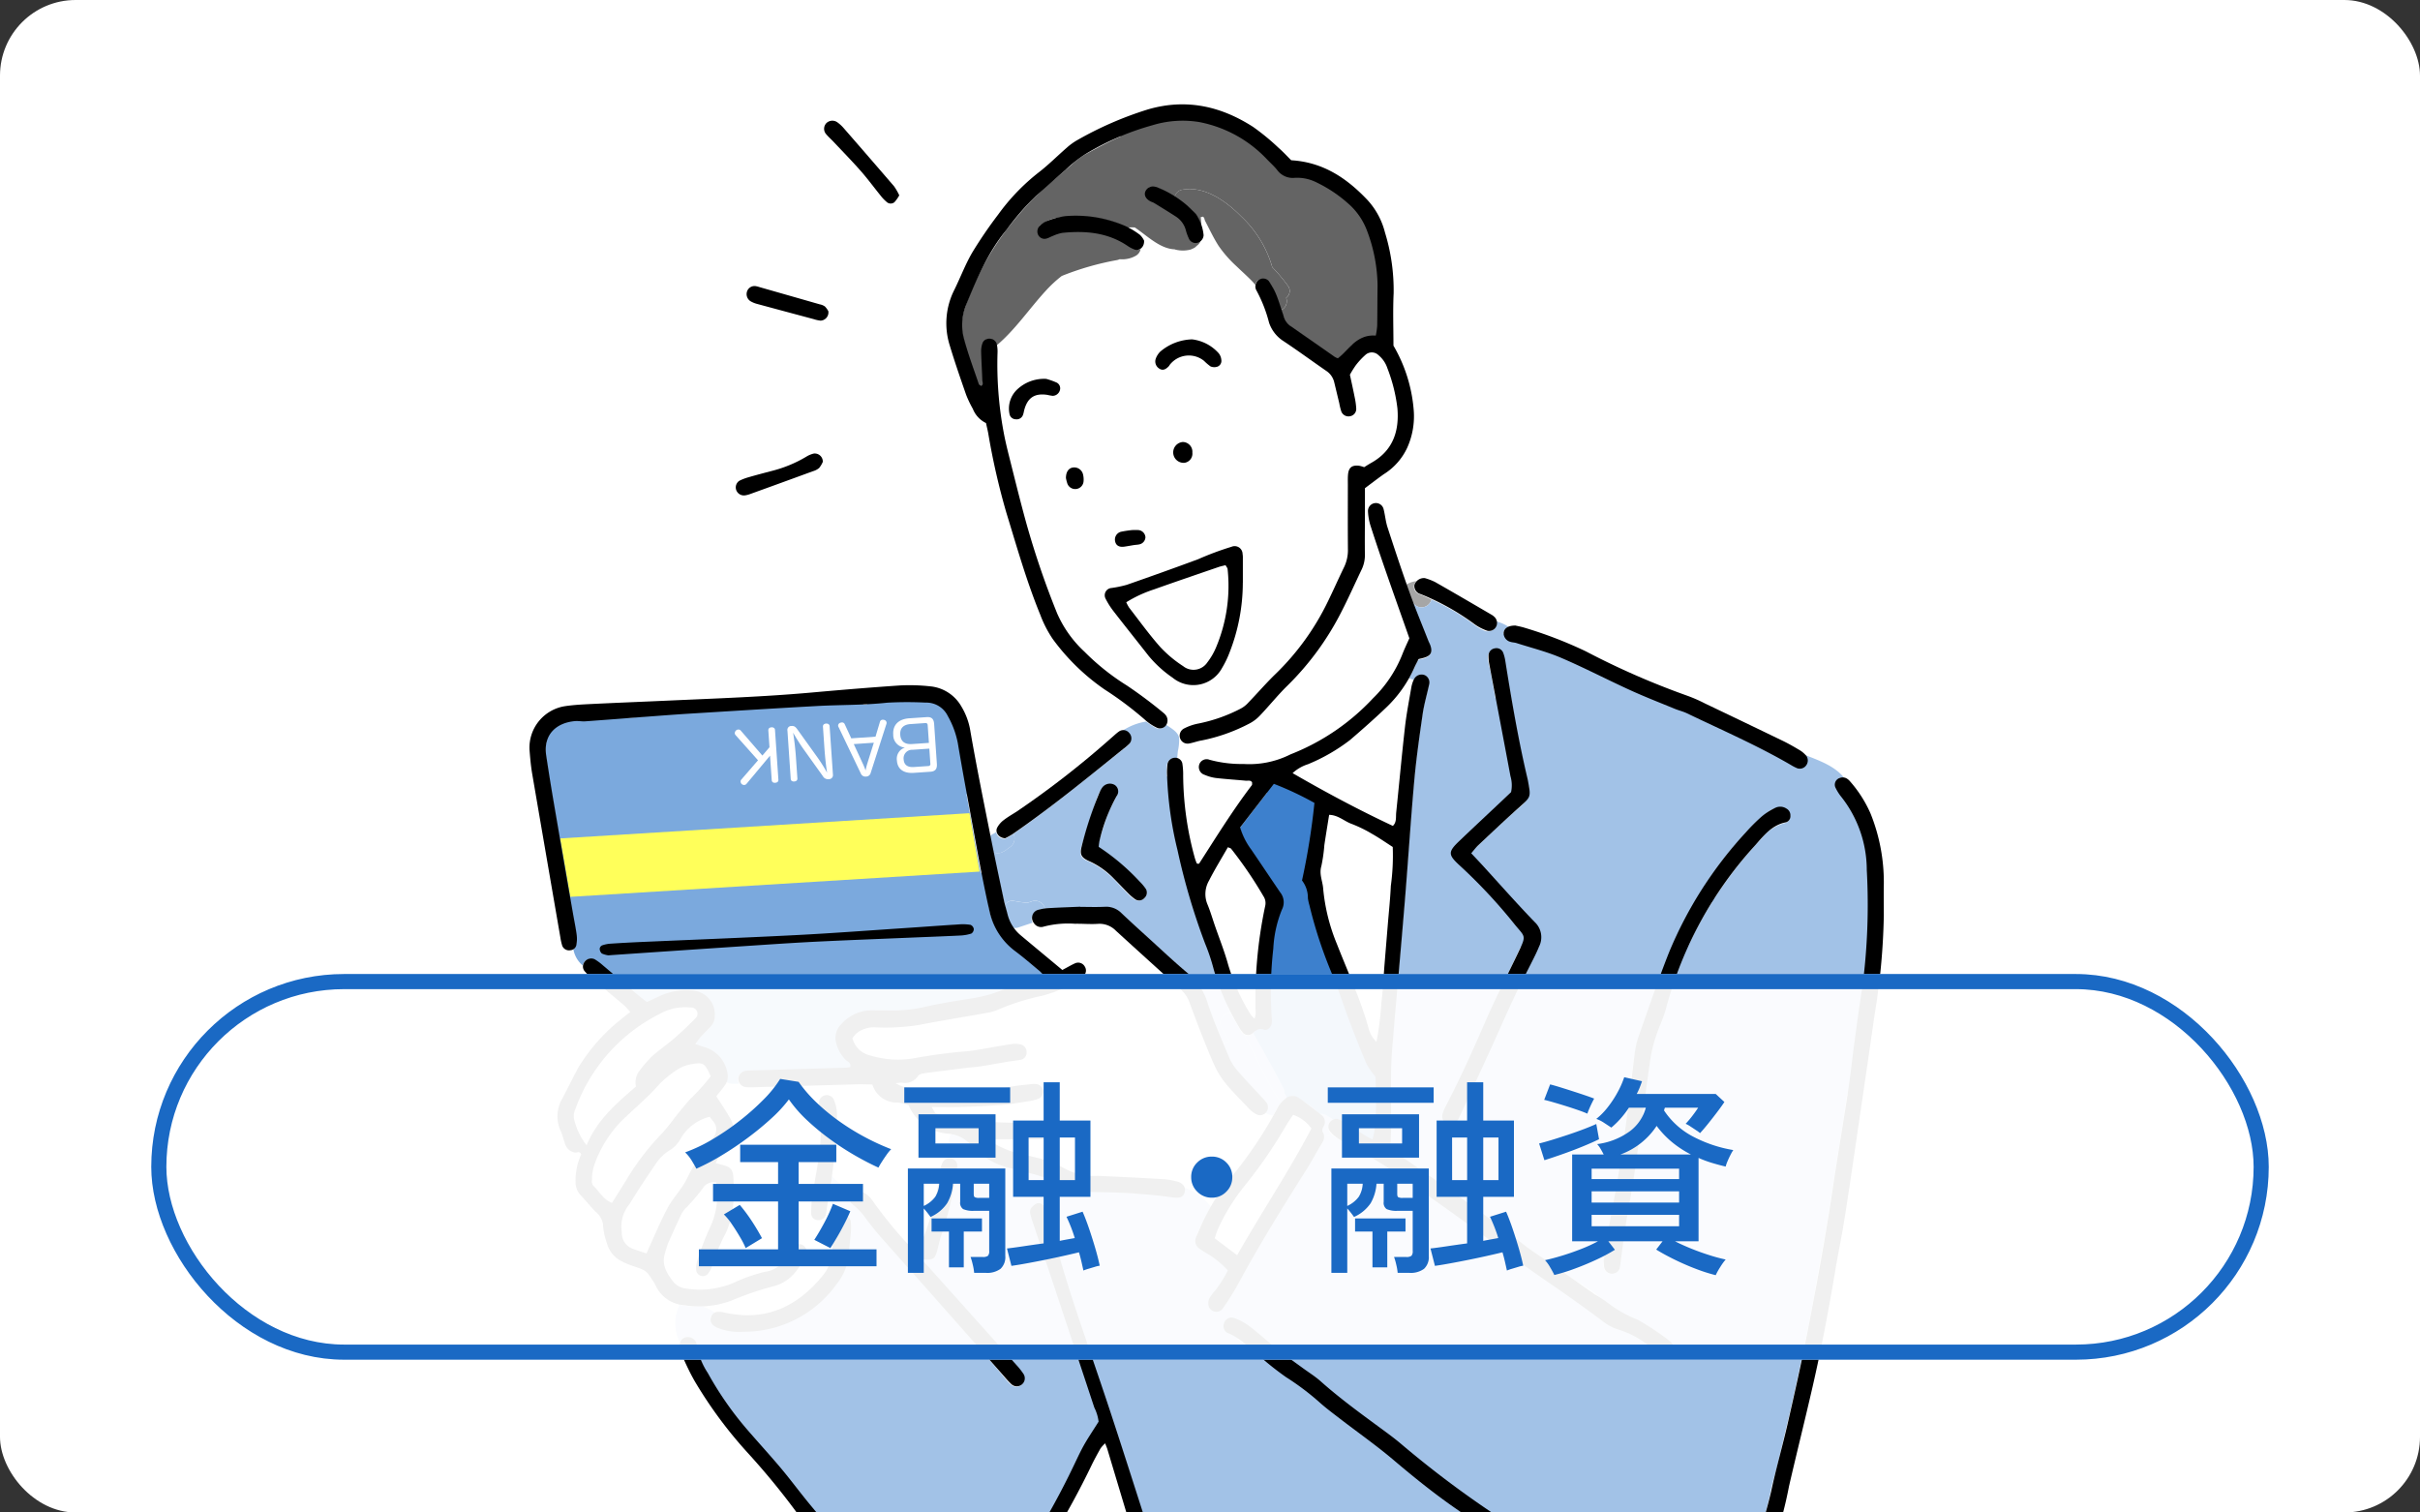 <svg xmlns="http://www.w3.org/2000/svg" xmlns:xlink="http://www.w3.org/1999/xlink" width="320" height="200" viewBox="0 0 320 200"><rect x="0" y="0" width="320" height="200" fill="#333333" stroke="none"/><defs><clipPath id="a"><rect width="320" height="200" rx="10" transform="translate(11249 146.203)" fill="#fff"/></clipPath><clipPath id="b"><rect width="179.104" height="201.859" fill="none"/></clipPath></defs><g transform="translate(-400.25 -146.203)"><g transform="translate(-10848.75)"><rect width="320" height="200" rx="10" transform="translate(11249 146.203)" fill="#fff"/><g clip-path="url(#a)"><g transform="translate(11319 160)"><g clip-path="url(#b)"><path d="M25.786,149.218a1.223,1.223,0,0,1-.114,1.419c-.331.461-.656.927-.993,1.386a18.35,18.35,0,0,0-2.627,4.372,3.587,3.587,0,0,1-.7,1.119c-1.98,2.218-3.006,4.945-4.109,7.631-.118.288-.223.58-.356.931a4.054,4.054,0,0,1-2.481-.763,1.7,1.7,0,0,1-.8-1c-.166-1.166-.457-2.4.219-3.49q2.1-3.381,4.3-6.691a3.538,3.538,0,0,1,1.31-1.334,4.584,4.584,0,0,0,1.936-2,5.862,5.862,0,0,1,3.745-2.644c.269.428.478.738.664,1.059" transform="translate(-1.284 -14.194)" fill="#fff"/><path d="M24.749,142.044a9.848,9.848,0,0,1-1.943,2.239,19.514,19.514,0,0,0-3.149,3.754,6.429,6.429,0,0,1-1.081,1.311,34.865,34.865,0,0,0-5.359,7.058c-.486.795-.993,1.575-1.533,2.431a11.613,11.613,0,0,1-2.377-2.27,1.267,1.267,0,0,1-.217-.894,6.236,6.236,0,0,1,.283-1.858,15.934,15.934,0,0,1,3.776-6.041c1.663-1.543,3.36-3.044,4.885-4.734a12.456,12.456,0,0,1,2.355-1.883,5.62,5.62,0,0,1,1.731-.716c1.575-.4,1.968-.139,2.629,1.6" transform="translate(-0.871 -13.439)" fill="#fff"/><path d="M22.119,132.2a.784.784,0,0,1,.438,1.318c-.867.908-1.77,1.79-2.716,2.615s-2.023,1.514-2.949,2.361a19.479,19.479,0,0,0-1.835,2.141c-.157.192-.363.453-.337.66.157,1.376-.847,2.028-1.694,2.744a18.26,18.26,0,0,0-4.45,5.344,7.567,7.567,0,0,1-.565.787,7.952,7.952,0,0,1-1.578-3.478,1.907,1.907,0,0,1,.2-1.088,22.608,22.608,0,0,1,11.3-12.672,7.48,7.48,0,0,1,3.261-.836,4.1,4.1,0,0,1,.933.1" transform="translate(-0.614 -12.655)" fill="#fff"/><path d="M41.848,158.112a11.957,11.957,0,0,0,.422,3.555,5.082,5.082,0,0,0-.095.565c-.118,1.065-.241,2.131-.295,3.2a5.655,5.655,0,0,1-.888,2.656c-2.013,3.358-7.607,7.041-13.278,5.5a3.165,3.165,0,0,0-1.111-.1c-.038,0-.075.01-.112.017a7.816,7.816,0,0,0-1.629-.836,11.031,11.031,0,0,0,3.666-.706,45.4,45.4,0,0,1,5.542-1.9c2.282-.559,3.408-2.255,4.336-4.175a1,1,0,0,0-.828-1.4,1.244,1.244,0,0,0-1.308.575,6.719,6.719,0,0,0-.461,1.034,2.918,2.918,0,0,1-1.883,1.741c-.478.158-.969.28-1.448.445-1.069.372-2.164.693-3.2,1.152a12.992,12.992,0,0,1-5.912,1.064,3.019,3.019,0,0,1-2.541-1.038c-.691-1.012-1.506-2.052-1.142-3.464a24.1,24.1,0,0,1,2.837-6.376,10.921,10.921,0,0,0,2.092-2.389,4.8,4.8,0,0,1,1.171-.94c.178-.113.467-.052.747-.074a10.314,10.314,0,0,1-.863,6.148,32.629,32.629,0,0,0-1.729,4.6c-.285.856-.054,1.425.478,1.634.627.248,1.124-.1,1.492-1.025.7-1.76,1.444-3.5,2.119-5.271a10.015,10.015,0,0,0,.733-2.534,29.819,29.819,0,0,0,.039-3.98c-.044-1.2-.36-1.526-1.5-1.874-.267-.083-.647.086-.8-.426.49-.665,1-1.38,1.535-2.078A3.127,3.127,0,0,0,28.3,147.7c-.528-.92-1.13-1.8-1.746-2.761a15.5,15.5,0,0,0,1.086-1.442,3.268,3.268,0,0,0,.261-.543,1.324,1.324,0,0,0,.784.258H29.6a.856.856,0,0,0,.552.405,6.832,6.832,0,0,0,1.318.077q3.156-.084,6.31-.176a2.166,2.166,0,0,0,.033,1.034,1.154,1.154,0,0,0,.317,1.152c.178.585.378,1.164.569,1.741a1.383,1.383,0,0,0,1.307.995,1.2,1.2,0,0,0,.254-.029c.021.691.036,1.38.019,2.067a43.489,43.489,0,0,1-.974,7.3c-.108.556-.2,1.117-.259,1.68a4.255,4.255,0,0,0,.005.941,1.072,1.072,0,0,0,.995.96,1.054,1.054,0,0,0,.966-.763,9.389,9.389,0,0,0,.154-.931c.193-1.205.414-2.41.588-3.62.047.468.091,1.143.091,2.072" transform="translate(-1.877 -13.695)" fill="#fff"/><path d="M112.986,149.727c-1.647,2.808-3.255,5.584-4.893,8.34-1.61,2.71-3.252,5.4-5,8.305l-2.954-2.2c.154-.424.269-.834.448-1.215a26.143,26.143,0,0,1,3.453-5.635,63.173,63.173,0,0,0,5.491-7.933c.316-.531.675-1.032,1.047-1.6a5.151,5.151,0,0,1,2.411,1.938" transform="translate(-9.593 -14.158)" fill="#fff"/><path d="M102.794,145.175a.7.7,0,0,0,.087,0,50.744,50.744,0,0,1-5.64,8.24,24.237,24.237,0,0,0-2.622,3.8,7.163,7.163,0,0,0-3.633-2.535,1.469,1.469,0,0,0-.155-.314,1.37,1.37,0,0,0-.813-.429,16.77,16.77,0,0,0-2.431-.38c-2.9-.158-5.807-.3-8.71-.377a7.365,7.365,0,0,1-3.8-1,10.808,10.808,0,0,0-2.975-1.188c-1.217-.334-2.452-.609-3.676-.918a6.52,6.52,0,0,1-2.559-1.188,2.653,2.653,0,0,1-.344-.585c.431,0,.722,0,1.013,0,1.643.024,3.286.068,4.93.058a6.931,6.931,0,0,0,1.68-.226,1.142,1.142,0,0,0,.789-1.166,1.119,1.119,0,0,0-1.251-.892c-1.7.059-3.4.165-5.106.146-1.451-.017-2.9-.155-4.347-.29q-.708-.066-1.414-.153-1.081-.127-2.153-.316a6.581,6.581,0,0,1-1.585-.581.5.5,0,0,1-.24-.806c1.665,0,3.367,0,5.073,0a22.429,22.429,0,0,0,5.275-.436,23.738,23.738,0,0,1,2.439-.333,5.379,5.379,0,0,0,.93-.145,1.17,1.17,0,0,0,.809-1.326,1.064,1.064,0,0,0-1.144-.793,18.849,18.849,0,0,0-1.885.2,36.272,36.272,0,0,1-6.2.709c-1.96-.047-3.919-.033-5.88-.061a12.261,12.261,0,0,1-1.512-.112c-.5-.068-.991-.189-1.486-.29-.421-.085-.845-.175-1.473-.3a3.334,3.334,0,0,1,.581-.192c.942-.048,1.91.031,2.5-.989.124-.214.546-.309.846-.362a21.765,21.765,0,0,1,3.555-.528c3.06-.018,5.985-.953,9.006-1.189a.985.985,0,0,0,.945-1,1.131,1.131,0,0,0-1.015-1.171,6.184,6.184,0,0,0-1.5.1,42.091,42.091,0,0,1-5.03.881,56.162,56.162,0,0,0-7.514.95,12.375,12.375,0,0,1-5.8-.462,3.012,3.012,0,0,1-2.178-2.22,4.707,4.707,0,0,1,.624-.7,4.35,4.35,0,0,1,2.683-.736,32.423,32.423,0,0,0,5.473-.342q4.187-.8,8.393-1.469a8.361,8.361,0,0,0,2.013-.513,36.829,36.829,0,0,1,5.59-1.766,16.166,16.166,0,0,0,4.888-2.013,5.968,5.968,0,0,0,.9-.681.971.971,0,0,0,.175-1.214,1.022,1.022,0,0,0-1.3-.464c-.514.221-1,.516-1.682.874-1.943-1.618-3.8-3.136-5.62-4.7a5.069,5.069,0,0,1-.877-.967,1.15,1.15,0,0,0,.7-.008l1.914-.638a.956.956,0,0,0,.4.368,1.648,1.648,0,0,0,1.066.174c2.243-.582,4.52-.321,6.786-.38a3.838,3.838,0,0,1,2.893,1.106c2.773,2.578,5.6,5.1,8.414,7.634a4.594,4.594,0,0,1,1.2,1.884c1.009,2.654,2.029,5.3,3.1,7.934a8.035,8.035,0,0,0,1.222,2.111c1.094,1.3,2.284,2.53,3.45,3.774a4.488,4.488,0,0,0,.865.726,1.111,1.111,0,0,0,1.392-.145.573.573,0,0,0,.042-.051,1.776,1.776,0,0,0,.908.358" transform="translate(-4.52 -11.466)" fill="#fff"/><path d="M104.76,130.788a27.4,27.4,0,0,1-2.932-6.523c-.457-1.7-1.118-3.339-1.692-5-.348-1.011-.66-2.039-1.069-3.025a3.71,3.71,0,0,1,.278-3.251c.747-1.45,1.6-2.844,2.549-4.5a47.208,47.208,0,0,1,4.941,7.433c-1.289,4.9-1.393,10.046-1.386,15.145-.449.186-.571-.07-.689-.277" transform="translate(-9.466 -10.393)" fill="#fff"/><path d="M127.132,85.9c.044-.277.087-.554.13-.831a3.2,3.2,0,0,1,.326-.933l-.62-.212a21.707,21.707,0,0,1-4.551,5.4c-.476.416-.954.83-1.411,1.266a23.76,23.76,0,0,1-6.773,4.465c-.911.4-1.8.85-2.892,1.367,3.988,2.317,7.887,4.421,11.866,6.35,0,.019,0,.037,0,.056a1.355,1.355,0,0,0,.184.684c-.079-.13-.117-.054-.115.23a8.118,8.118,0,0,0-.251,1.241c-.006.06-.01.119-.015.18-.314-.2-.628-.4-.951-.579a19.814,19.814,0,0,0-2.705-1.334,15.979,15.979,0,0,0-3-1.3c-.4,2.748-.784,5.356-1.156,7.964a.854.854,0,0,0,.054.55c.5.74.3,1.6.426,2.391a31.755,31.755,0,0,0,2.1,7.246c.882,2.146,1.8,4.278,2.6,6.455a13.916,13.916,0,0,0-.2,2.914,1.38,1.38,0,0,0,1.618,1.294q.134.32.276.637a5.227,5.227,0,0,0,.518.724,32.213,32.213,0,0,0,.693-5.22c.071-.533.124-1.069.171-1.6.138-.558.285-1.113.419-1.664.6-2.47.915-4.983,1.355-7.484a28.542,28.542,0,0,0,.59-7.289,20.535,20.535,0,0,1-.118-3.536,9.169,9.169,0,0,0,.3-2.5c.73-2.252.684-4.868.812-7.2a35.43,35.43,0,0,1,1.066-8.185,1.228,1.228,0,0,0-.731-1.544" transform="translate(-10.667 -8.04)" fill="#fff"/><path d="M124.929,75.319q-.692-1.986-1.384-3.969-1.558-4.457-3.089-8.921c-.025-.076-.051-.152-.073-.229a1.446,1.446,0,0,1-.914.4,19.038,19.038,0,0,0,.027,1.968,7,7,0,0,1-.811,3.827c-.89,1.746-1.672,3.544-2.581,5.277a36.264,36.264,0,0,1-6.734,9.111,29.055,29.055,0,0,0-3.722,4.035,3.365,3.365,0,0,1-1.15.952,30.5,30.5,0,0,1-8.216,2.781,1.072,1.072,0,0,1-1.208-.7.993.993,0,0,1-.052-.182l-.043.01a6.132,6.132,0,0,1-.157,1.8c-.033.354-.063.711-.1,1.065a1.193,1.193,0,0,1,.558.474,2.718,2.718,0,0,1,.2,1.279,41.418,41.418,0,0,0,1.241,10.324c.136.614.338,1.212.557,1.988a4.886,4.886,0,0,0,.711-.694c.511-.8.952-1.639,1.478-2.427,1.3-1.941,2.633-3.861,3.955-5.787.057-.084.115-.168.173-.251a1.118,1.118,0,0,0,1.225-.4,1.748,1.748,0,0,0-1.117-3.038c-1.378-.216-2.973-.029-4.255-.638a1.416,1.416,0,0,0-1.858.6,1.062,1.062,0,0,1-.019-.582,1,1,0,0,1,1.333-.728,14.794,14.794,0,0,0,3.169.516A12.974,12.974,0,0,0,109.64,92a3.125,3.125,0,0,1,.348-.149c4.2-1.522,7.566-4.262,10.675-7.371a16.33,16.33,0,0,0,3.759-5.638c.275-.7.6-1.388.95-2.2-.126-.375-.278-.852-.443-1.324" transform="translate(-9.075 -5.959)" fill="#fff"/><path d="M121.276,41.808a22.18,22.18,0,0,0-1.341-5.315,3.682,3.682,0,0,0-1.326-1.806,1,1,0,0,0-1.385-.029,10.793,10.793,0,0,0-1.444,1.473,9.907,9.907,0,0,0-.792,1.337c.226,1.014.48,2.055.687,3.109a7.214,7.214,0,0,1,.134,1.5.918.918,0,0,1-.889.829,1.489,1.489,0,0,1-.942-.49,3.828,3.828,0,0,1-.387-1.245c-.246-.977-.477-1.96-.722-2.938a2.258,2.258,0,0,0-.995-1.33c-1.868-1.3-3.691-2.661-5.59-3.913a4.764,4.764,0,0,1-2.033-2.634,16.6,16.6,0,0,0-1.585-4.044,1.431,1.431,0,0,1-.134-.731.8.8,0,0,1,.01-.124,1.05,1.05,0,0,1-.09-.126c-.779-.865-1.694-1.649-2.429-2.367a15.659,15.659,0,0,1-2.33-2.657c-.666-1.03-1.183-2.143-1.75-3.229a1.4,1.4,0,0,1-.151-.439c-.025-.037-.049-.075-.074-.112a1.014,1.014,0,0,1-.07-.078l-.019-.019c-.018,0-.037.007-.061.014a1.485,1.485,0,0,1-.25.05,8.083,8.083,0,0,1,.061,1.22v0c.092.317.172.639.251.962a1.1,1.1,0,0,1-.623,1.213,1.319,1.319,0,0,1-.8.782,1.2,1.2,0,0,1-.318.126,4.055,4.055,0,0,1-1.881,0,1.1,1.1,0,0,1-.163-.052c-1.943-.077-3.614-1.788-5.259-2.893a9.2,9.2,0,0,0-1.059.02A15.993,15.993,0,0,1,87.462,19.1a.994.994,0,0,1,.153,1.367.837.837,0,0,1-.245.222,1.315,1.315,0,0,1-.637.9,3.652,3.652,0,0,1-2.147.459,1.27,1.27,0,0,1-.354.118,37.332,37.332,0,0,0-7.3,2.094A16.768,16.768,0,0,0,74.8,26.245c-2.179,2.375-3.991,5.1-6.462,7.191a1.338,1.338,0,0,1,.041.212,12.838,12.838,0,0,1,.007,1.515A44.837,44.837,0,0,0,69.364,45.9a135.491,135.491,0,0,0,3.563,13.545c.947,2.878,2.07,5.7,3.008,8.578a15.387,15.387,0,0,0,4.183,6.224,31.613,31.613,0,0,0,5.507,4.315,53.31,53.31,0,0,1,4.825,3.657,1.107,1.107,0,0,1,.288,1.411c.1.058.21.12.312.19.523.352,1.208.774,1.386,1.419.005.019.009.039.014.058l.043-.01a1.093,1.093,0,0,1,.41-1.006,3.255,3.255,0,0,1,1.916-.741A20.73,20.73,0,0,0,99.842,81.9a5.309,5.309,0,0,0,2.081-1.568,41.473,41.473,0,0,1,3.148-3.282,34.1,34.1,0,0,0,7.155-9.949c.689-1.423,1.326-2.867,2.012-4.291a5.216,5.216,0,0,0,.5-2.377c-.022-2.113-.018-4.225-.014-6.338a10.7,10.7,0,0,1,.005-2.257V51.71a10.081,10.081,0,0,1,.042-1.324,1.029,1.029,0,0,1,1.339-.952,1.881,1.881,0,0,0,1.578-.288c2.9-1.626,3.883-4.175,3.592-7.338" transform="translate(-6.547 -1.574)" fill="#fff"/><path d="M42.36,143.492a1.42,1.42,0,0,1,.041.592c0,.019.01.037.014.056a2.736,2.736,0,0,1,.484.693l-.081.016a.909.909,0,0,0-.723.778,5.619,5.619,0,0,0,.027.937c.015.631.042,1.262.063,1.893a1.189,1.189,0,0,1-.253.029,1.381,1.381,0,0,1-1.307-.995c-.192-.577-.391-1.156-.569-1.741a1.153,1.153,0,0,1-.318-1.152,2.189,2.189,0,0,1-.033-1.034l2.656-.073" transform="translate(-3.799 -13.747)" fill="#fff"/><path d="M122.1,61.11v-4.94c.2-.147.4-.294.592-.438.124.852.246,1.705.383,2.557a.984.984,0,0,0-.533.94A10.6,10.6,0,0,0,123,61.58a1.447,1.447,0,0,1-.914.405c0-.293.01-.583.01-.875" transform="translate(-11.696 -5.339)" fill="#fff"/><path d="M119.627,57.847a10.762,10.762,0,0,1,.005-2.257l-.005,2.257" transform="translate(-11.455 -5.326)" fill="#fff"/><path d="M44.186,156.656q-.043.339-.093.675c-.1-1.047-.226-1.076.093-.675" transform="translate(-4.213 -14.985)" fill="#a6a6a6"/><path d="M165.219,217.344a1.145,1.145,0,0,1,1.537.7,25.3,25.3,0,0,1-3.142-.217,15.884,15.884,0,0,0,1.6-.486" transform="translate(-15.674 -20.813)" fill="#a6a6a6"/><path d="M99.289,127.114c.151-1.875-1.222-3.646-2.034-5.23a33.555,33.555,0,0,1-2.346-7.242c-1.317-5.275-2.957-10.532-3.361-15.981a1.339,1.339,0,0,0-.769-1.147c0-.31-.008-.62-.014-.93a2.828,2.828,0,0,1,.081-.75c.1-.391.625-.826.989-.722a1.7,1.7,0,0,1,.313.124c.033-.354.064-.711.1-1.064a6.138,6.138,0,0,0,.157-1.8c0-.019-.008-.039-.014-.058-.178-.645-.864-1.066-1.386-1.419-.1-.07-.207-.132-.312-.19a.67.67,0,0,1-.075.114,1.1,1.1,0,0,1-1.382.242,14.2,14.2,0,0,1-1.187-.794,7.871,7.871,0,0,0-3.118,1.208,1.1,1.1,0,0,1,.859.4,1.07,1.07,0,0,1,.008,1.39,4.155,4.155,0,0,1-.567.494l-.212.168c-4.777,3.8-9.488,7.694-14.512,11.176a1.381,1.381,0,0,1-.513,1.8c-.1.068-.2.137-.3.21s-.169.141-.268.212a2.163,2.163,0,0,1-.3.159,1.407,1.407,0,0,1-1.043.135,1.322,1.322,0,0,1-.254-.1q.288,1.446.589,2.886c.288,1.371.629,2.729.962,4.09a1.179,1.179,0,0,1,1.095-.538,15.4,15.4,0,0,0,1.876.271l.667-.223a1.33,1.33,0,0,1,1.663,1.03l.037,0c1.387-.08,2.775-.133,4.163-.2v-.037c1.2,0,2.4.031,3.6-.012a2.92,2.92,0,0,1,2.232.833c.778.737,1.587,1.444,2.383,2.166,2.289,2.079,4.558,4.181,6.881,6.223a6.651,6.651,0,0,1,1.941,2.937c.716,2.036,1.509,4.047,2.334,6.045a1.458,1.458,0,0,1,.854-.439q-.517-.88-1.056-1.748a1.328,1.328,0,0,1,1.2-2.006q-.206-.381-.4-.766a1.353,1.353,0,0,0,.45-.93m-11.5-13.462a1.06,1.06,0,0,1-1.225.19,3.83,3.83,0,0,1-.735-.585c-.539-.533-1.053-1.091-1.581-1.636a11.588,11.588,0,0,0-3.937-2.9c-.887-.354-1.125-.869-.843-1.839.6-2.059,1.289-4.093,1.955-6.133a7.834,7.834,0,0,1,.512-1.222,2.576,2.576,0,0,1,.565-.74,1.137,1.137,0,0,1,1.405-.014,1,1,0,0,1,.24,1.351c-.387.794-.845,1.559-1.152,2.381-.5,1.357-.91,2.749-1.411,4.3a29.031,29.031,0,0,1,5.5,4.63,7.669,7.669,0,0,1,.869.995.979.979,0,0,1-.158,1.22" transform="translate(-6.498 -8.648)" fill="#a2c2e7"/><path d="M129.258,70.317a1.029,1.029,0,0,0,.589,1.08c.166.088.35.137.523.215q.6.27,1.2.55a1.376,1.376,0,0,1-1.318,1.033,1.347,1.347,0,0,1-1.117-.6c-.021,0-.042,0-.063,0q-.445-1.188-.864-2.381a1,1,0,0,1,.2-.126,3.281,3.281,0,0,1,1.185-.363,1.065,1.065,0,0,0-.335.589" transform="translate(-12.283 -6.68)" fill="#a6a6a6"/><path d="M109.454,145.023c-1.977-2.62-3.112-5.764-4.715-8.607a1.679,1.679,0,0,1-.156-.372.856.856,0,0,0,1.059-.183c.024-.024.048-.048.071-.07,1.357,2.421,2.747,4.826,3.995,7.305a1.358,1.358,0,0,1,.146.675,1.276,1.276,0,0,1,.292.679,3.124,3.124,0,0,0-.691.571" transform="translate(-10.019 -13.009)" fill="#a2c2e7"/><path d="M71.284,120.01a1.15,1.15,0,0,1-.7.008,4.66,4.66,0,0,1-.694-1.571q-.171-.716-.348-1.431a1.178,1.178,0,0,1,1.1-.539,15.407,15.407,0,0,0,1.875.271c.222-.073.445-.149.668-.222a1.328,1.328,0,0,1,1.662,1.03,2.426,2.426,0,0,0-1.056.214,1.641,1.641,0,0,0-.665.838.911.911,0,0,0,.08.763l-1.914.638" transform="translate(-6.662 -11.157)" fill="#a2c2e7"/><path d="M68.178,106.41a1.1,1.1,0,0,0,1.2.9c.2-.117.536-.278.84-.486l.246-.17a1.38,1.38,0,0,1-.514,1.8c-.1.068-.2.137-.3.209-.085.071-.168.141-.267.213a2.376,2.376,0,0,1-.3.158,1.352,1.352,0,0,1-1.3.037q-.212-1.054-.414-2.109a1.136,1.136,0,0,1,.343-.268,2.06,2.06,0,0,0,.29-.153c.06-.046.12-.093.18-.137" transform="translate(-6.454 -10.194)" fill="#a2c2e7"/><path d="M68.6,121.879c-2.192-1.435-4.979-2.408-6.515-4.644a6.377,6.377,0,0,1-1.122-4.008,5.477,5.477,0,0,0-.17-2.8,1.335,1.335,0,0,0-.879-.637q-.446-2.205-.833-4.423-.514-2.953-1.051-5.9a1.344,1.344,0,0,0,.223-.511,12.782,12.782,0,0,0-.276-5.13,23.842,23.842,0,0,0-1.35-5.414c-.845-1.881-2.7-1.907-4.418-2.349a14.513,14.513,0,0,0-6.462-.258,1.189,1.189,0,0,0-.845,1.761l-.562.022a1.473,1.473,0,0,0-1.689-1.654c-3.651.647-7.375.654-11.062.958-3.874.321-7.756.945-11.6,1.521-1.828.274-3.647.6-5.484.816a23.068,23.068,0,0,1-5.566-.08c-2.062-.253-5.992-.017-6.589,2.506a1.311,1.311,0,0,0,.11.953,4.391,4.391,0,0,0-.079,1.619c.278,2.129.647,4.247,1.009,6.365q1.274,7.473,2.581,14.942c.137.8.3,1.59.419,2.387.019.137.038.277.054.414a2.8,2.8,0,0,1-.157,1.287.745.745,0,0,1-.25.3,3.707,3.707,0,0,0,.8,1.709,3.568,3.568,0,0,0,.438.429,1.077,1.077,0,0,1,.186-.414,1.021,1.021,0,0,1,1.339-.319,9.327,9.327,0,0,1,1.208.9c.255.215.513.43.769.645,1.581,1.332,3.167,2.677,4.811,4.069.517-.215,1.049-.387,1.533-.646a8.723,8.723,0,0,1,4.8-.786,2.766,2.766,0,0,1,2.53,1.974A2.658,2.658,0,0,1,23.8,130.6a5.67,5.67,0,0,0-1.539,1.756c.188.5.548.4.832.47a4.457,4.457,0,0,1,3,2.559,3.642,3.642,0,0,1,.292,1.376,1.885,1.885,0,0,1-.136.687,1.325,1.325,0,0,0,.784.257h.916a.986.986,0,0,1-.157-.592.906.906,0,0,1,.6-.886,6.673,6.673,0,0,1,1.488-.221c.165-.006.327-.01.492-.014,2.489-.076,4.982-.127,7.473-.19,1.122-.027,2.244-.053,3.366-.088.018.021.038.04.057.061l.021.024c.014.02.028.04.039.057a1.355,1.355,0,0,0,2.34-1.368,6.7,6.7,0,0,0-1.373-1.5,1.7,1.7,0,0,0-.471-.279,1.4,1.4,0,0,0,.5-1.445c-.033-.138-.053-.279-.075-.419.023-.028.045-.055.067-.086a5.7,5.7,0,0,1,4.762-2.185,38.882,38.882,0,0,0,7.784-.419,55.369,55.369,0,0,0,7.533-1.508c1.081-.352,2.137-.786,3.22-1.138a13.275,13.275,0,0,0,2.991-1.3,1.372,1.372,0,0,0,0-2.34m-10.722-5.1-.032.007a16.414,16.414,0,0,1-3.334.108c.947-.072,1.893-.144,2.84-.205a3.356,3.356,0,0,1,.788.046l-.263.044" transform="translate(-0.221 -8.196)" fill="#7ba9dd"/><path d="M115.743,147.836c-.068-.07-.137-.139-.205-.207a1,1,0,0,1,.147-.005,1.612,1.612,0,0,1,.9.261c.06.044.112.087.165.131a1.4,1.4,0,0,1,.56.4,1.235,1.235,0,0,0-.4.331,1.04,1.04,0,0,0,.053,1.383c.054.062.109.125.169.183a1.261,1.261,0,0,1-.864.314c-.056,0-.112-.006-.17-.014a1.33,1.33,0,0,0-.2-.546c-.09-.149.025-.478.13-.682a1.223,1.223,0,0,0-.283-1.546" transform="translate(-11.069 -14.143)" fill="#a2c2e7"/><path d="M108.424,145.738c-.127.236-.258.47-.387.7a.7.7,0,0,1-.087,0,1.774,1.774,0,0,1-.908-.358,1.093,1.093,0,0,0,.005-1.344,10.385,10.385,0,0,0-.759-.844c-.942-1.02-1.92-2.011-2.817-3.07a8.171,8.171,0,0,1-1.343-2.038q-.358-.85-.707-1.7a1.458,1.458,0,0,1,.854-.439c-.344-.586-.7-1.169-1.056-1.748a1.327,1.327,0,0,1,1.2-2c.42.784.864,1.558,1.3,2.334a1.327,1.327,0,0,0,.521.541,1.723,1.723,0,0,0,.156.372c1.6,2.843,2.74,5.986,4.715,8.607a4.833,4.833,0,0,0-.687.993" transform="translate(-9.677 -12.731)" fill="#a2c2e7"/><path d="M119.548,22.151c-.543-4.613-2.181-9.14-6.651-11.208a13.365,13.365,0,0,0-3.211-1.11,9.552,9.552,0,0,1-3.1-.693c-.871-.488-1.483-1.658-2.109-2.407a9.929,9.929,0,0,0-2.966-2.185,24.144,24.144,0,0,0-7.822-2.711,18.512,18.512,0,0,0-8.55.9,1.36,1.36,0,0,0-.892,1.674c-1.608.7-3.158,1.536-4.7,2.377a10.666,10.666,0,0,0-1.806,1.374c-1.721,1.488-3.487,2.932-5.106,4.527a51.4,51.4,0,0,0-3.455,4.02,37.26,37.26,0,0,0-5.451,10.137,7.085,7.085,0,0,0-.222,4.478c.059.225.121.449.185.674-.006.046-.013.092-.018.139a9.129,9.129,0,0,0-.017,1.634,35.375,35.375,0,0,0,.506,3.536,1.358,1.358,0,0,0,1.666.947,1.387,1.387,0,0,0,.947-1.667,25.493,25.493,0,0,1-.436-3.511c-.013-.618.093-1.21.113-1.8a1,1,0,0,1,.323-.093,1.107,1.107,0,0,1,1.081.845c2.472-2.091,4.283-4.816,6.463-7.19a16.519,16.519,0,0,1,2.133-1.982,37.307,37.307,0,0,1,7.3-2.1,1.247,1.247,0,0,0,.354-.118,3.655,3.655,0,0,0,2.147-.458,1.314,1.314,0,0,0,.637-.9,1.073,1.073,0,0,1-.335.138,1.341,1.341,0,0,0-.035-.637c-.5-1.724-3.137-2.812-4.7-3.249-2.7-.752-5.651.169-8.327.755a1.359,1.359,0,0,1,.179-.174,4.681,4.681,0,0,1,2.414-.981c.808-.1,1.629-.112,2.444-.163a18.425,18.425,0,0,1,2.467.215,13.861,13.861,0,0,1,3.591,1.043c.157.07.312.147.465.229a9.208,9.208,0,0,1,1.059-.02c1.646,1.106,3.316,2.817,5.259,2.894a1.221,1.221,0,0,0,.163.052,4.083,4.083,0,0,0,1.882,0,1.2,1.2,0,0,0,.317-.127,1.3,1.3,0,0,0,.561-.382,1.319,1.319,0,0,0,.2-2.047,2.237,2.237,0,0,0-.327-.262l-.083-.037a1.4,1.4,0,0,0-.236-.151,19.911,19.911,0,0,0-2.022-2.744,20.684,20.684,0,0,0-3.509-2.243,1.458,1.458,0,0,0-.365-.165,1.345,1.345,0,0,1,.705-.158,5.127,5.127,0,0,1,1.057.409q.83.514,1.653,1.045a1.251,1.251,0,0,1,.957-1.053c2.982-.6,5.9,1.518,7.874,3.529a14.728,14.728,0,0,1,4.1,6.7,21.632,21.632,0,0,1,2.053,2.441,1.119,1.119,0,0,1-.215,1.609c.008.034.022.068.029.1a1.281,1.281,0,0,1-.714,1.527c.032.1.064.193.095.29a4.055,4.055,0,0,0,1.771,2.346c1.336.834,2.561,1.846,3.848,2.761a6.659,6.659,0,0,0,1.806,1.024c.671-.624,1.279-1.327,1.952-1.9a1.357,1.357,0,0,0,.845.072c4.637-1,4.22-6.142,3.789-9.811" transform="translate(-6.059 -0.16)" fill="#646464"/><path d="M180.008,106.143c-.8-3.276-3.137-5.923-4.023-9.166a1.23,1.23,0,0,0-.823-.9.93.93,0,0,1,.715-.108c-1.245-1.556-3.32-2.272-5.16-3a1.6,1.6,0,0,1,.261.5,11.221,11.221,0,0,0-2.926-.908,29.105,29.105,0,0,1-5.819-2.393c-2.11-.988-4.253-1.894-6.374-2.859S151.809,85.1,149.76,84a28.35,28.35,0,0,0-6.119-2.1,36.447,36.447,0,0,1-6.073-2.441A44.646,44.646,0,0,0,131.07,77a1.629,1.629,0,0,0-.257-.051.833.833,0,0,1,.012-.1,1.125,1.125,0,0,1,.7-.83,5.549,5.549,0,0,0-1.612-.706.931.931,0,0,1-.093.774,1.25,1.25,0,0,1-1.68.366,5.514,5.514,0,0,1-.923-.536c-.12-.083-.238-.171-.353-.259a29.01,29.01,0,0,0-5.526-3.233,1.376,1.376,0,0,1-1.318,1.033,1.346,1.346,0,0,1-1.117-.6.509.509,0,0,1-.064,0q.883,2.378,1.88,4.713c.149.348.325.687.441,1.047.3.906.027,1.344-.974,1.643-.058.018-.129-.007-.188.008-.119.035-.236.083-.352.126a1.287,1.287,0,0,0-.236.288,18.264,18.264,0,0,1-1.059,2.141l.619.212c.021-.041.042-.083.065-.124a1.11,1.11,0,0,1,1.325-.433,1,1,0,0,1,.619,1.227c-.288,1.359-.684,2.7-.883,4.073-.426,2.938-.841,5.882-1.1,8.838-.472,5.286-.8,10.585-1.241,15.875-.528,6.363-1.113,12.718-1.656,19.079-.1,1.133-.147,2.272-.155,3.409-.02,2.591.014,5.184,0,7.775,0,.75-.073,1.5-.114,2.279,4.709,3.348,9.4,6.571,13.963,9.958,3.5,2.6,7.008,5.186,10.672,7.555a36.039,36.039,0,0,1,4.471,3.172,10.038,10.038,0,0,0,3.076,1.725,19.479,19.479,0,0,1,4.762,3.072,1.73,1.73,0,0,1,.358.433,1.283,1.283,0,0,1,.082.155c-.412-.238-.843-.439-1.2-.621-2.006-1.022-3.826-2.323-5.9-3.219a72.048,72.048,0,0,1-6.521-3.669,17.052,17.052,0,0,1-5.21-3.789,1.167,1.167,0,0,0-.7-.447,24.556,24.556,0,0,0-2.433-2.013c-1.26-1.045-2.581-2.022-3.9-2.985a101.131,101.131,0,0,0-8.661-5.607,1.329,1.329,0,0,0-.7-.194c-.307-.194-.612-.389-.914-.589-2.109-1.4-4.081-3.1-6.082-4.651a1.387,1.387,0,0,0-1.916,0,1.249,1.249,0,0,0-.23.323l-.347-.212a2.028,2.028,0,0,1-.391-.321,1.262,1.262,0,0,1-.864.314c-.056,0-.112-.006-.17-.014a2.194,2.194,0,0,1-.514,1.361c-.635,1.016-1.176,2.09-1.817,3.1-3.1,4.916-6.178,9.842-8.936,14.964-.536,1-1.186,1.938-1.787,2.9-.033.052-.064.107-.1.16l-.093-.075c-.052-.042-.169-.172-.269-.269.05-.093.1-.186.151-.277a6.674,6.674,0,0,1,.562-.882,2.944,2.944,0,0,0,.279-3.922,17.6,17.6,0,0,0-3.66-3.572,1.409,1.409,0,0,0-.654-.315c.1-.259.232-.56.4-.923.142-.307.287-.616.436-.92.337-.694.691-1.38,1.071-2.05a7.164,7.164,0,0,0-3.633-2.535,1.88,1.88,0,0,1,.1.723.723.723,0,0,1-.031.162,1.628,1.628,0,0,0-1-.534,12.361,12.361,0,0,0-3.475.349c-3.01.364-6.164-.288-9.105-.886-2.8-.569-5.425-2.163-8.031-3.276-1.327-.568-2.544-1.372-3.839-2.007a27.336,27.336,0,0,1-3.355-2.323,1.232,1.232,0,0,0-1.926.836l-.116-.024a12.913,12.913,0,0,0-.48,2.328,1.367,1.367,0,0,0-.143.625v.32a.975.975,0,0,1,.834-.025,1.026,1.026,0,0,1,.629.873,2.189,2.189,0,0,1-.033.56c-.126.625-.244,1.252-.364,1.879a44.627,44.627,0,0,1-1.339,5.647c-.372,1.13-.621,2.3-.945,3.445-.205.726-.477.861-1.581.867a2.058,2.058,0,0,0,.677,1.314q1.318,1.486,2.646,2.966,4.495,4.994,8.989,9.99a5.923,5.923,0,0,1,.687.9,1.09,1.09,0,0,1-.176,1.38,1.047,1.047,0,0,1-1.388.017,6.232,6.232,0,0,1-.776-.82c-2.4-2.893-4.887-5.714-7.4-8.513a1.972,1.972,0,0,0-.015-.46c-.19-1.232-1.272-2.256-2.117-3.091a34.351,34.351,0,0,1-3.375-3.685c-1.95-2.588-4.617-4.7-6-7.678a1.138,1.138,0,0,0-1.688-.516,1.035,1.035,0,0,1,.192-.4,1.232,1.232,0,0,1,.511-.389c-.343-.173-.685-.345-1.028-.515a5.824,5.824,0,0,1-2.038-1.578c-.029.227-.06.451-.093.676a20.721,20.721,0,0,1,.091,2.071,11.957,11.957,0,0,0,.422,3.555,3.071,3.071,0,0,1,.168-.518.9.9,0,0,1,.94-.5,1.017,1.017,0,0,1,.536.175c.127.232.261.46.4.684a2.217,2.217,0,0,1,.061.683c-.025.3-.049.6-.072.905-.078.987-.162,1.974-.288,2.953a1.279,1.279,0,0,0-.705,1.143c-.058,1.692-1.637,3.051-2.84,4.044a15.71,15.71,0,0,1-4.873,2.738,22.5,22.5,0,0,1-5.124.986,17.727,17.727,0,0,1-2.158.08,4.84,4.84,0,0,1-.847-.092c-.246-.05-.475-.252-.344-.052a1.307,1.307,0,0,0-1.313-.61c0-.029.007-.058.014-.087a.851.851,0,0,1,.664-.7,7.816,7.816,0,0,0-1.629-.836,15.956,15.956,0,0,1-2.506-.128c-.2-.025-.405-.058-.6-.1a.659.659,0,0,0-.046.087,5.466,5.466,0,0,0,.073,4.847,1.127,1.127,0,0,1,2.137.285,14.757,14.757,0,0,0,.629,2.063c1.175,3.062,3.238,5.622,5.211,8.218,1.3,1.707,2.827,3.234,4.2,4.884,1.656,1.989,3.261,4.022,4.885,6.038.633.788,1.208,1.628,1.891,2.372,2.95,3.207,5.946,6.374,8.892,9.586a4.648,4.648,0,0,0,3.105,1.617c1.7.156,3.385.385,5.083.486a4.948,4.948,0,0,0,2.036-.3,2.9,2.9,0,0,1,1.878,0c.365-.431.737-.854,1.093-1.291a80.4,80.4,0,0,0,6.444-9.14,1.243,1.243,0,0,0,1.343-.628c2.5-4.214,4.394-8.754,6.962-12.927a1.246,1.246,0,0,0,.723-1.536c-.68-2.428-1.246-4.886-2.062-7.274-.847-2.478-2-4.84-2.822-7.331-.77-2.34-1.206-4.763-2-7.1-.418-1.224-.835-2.448-1.178-3.7-.073-.267-.133-.536-.193-.8a1.629,1.629,0,0,0,.332-.008c2.408,8.772,5.384,17.361,8.31,25.967,1.992,5.857,3.815,11.771,5.71,17.661a17.259,17.259,0,0,1,.519,1.819c.007.039.015.077.021.118a2.134,2.134,0,0,1-.042.991,1.257,1.257,0,0,1-.646.612.844.844,0,0,1-.543.054.07.07,0,0,0,0,.019c.24.943.521,1.874.77,2.815.031.126.063.253.1.379a1.5,1.5,0,0,0,.165.364c.042.168.083.336.126.506a1.6,1.6,0,0,0,.11.3,1.223,1.223,0,0,0,.836,1.807c10.928,2.27,22.274.84,33.326.59,5.8-.132,11.586-.684,17.388-.873,4.952-.165,10.185.563,14.989-.956-.736-.045-1.516-.09-2.319-.182a1.205,1.205,0,0,0-.274-1.47,6.594,6.594,0,0,0-2.345-1.21c-1.071-.4-2.142-.8-3.22-1.185A55.738,55.738,0,0,1,136,198.832a48.062,48.062,0,0,1-6.423-3.94,33.356,33.356,0,0,0-5.275-3.576,1.328,1.328,0,0,0,.081-.557,2.486,2.486,0,0,0-.511-1.31q4.088,3.045,8.442,5.723c3.335,2.047,6.65,4.124,10.02,6.108a19.258,19.258,0,0,0,6.508,2.5q.568.1,1.139.169a15.889,15.889,0,0,0,1.6-.486,1.146,1.146,0,0,1,1.537.7,19.879,19.879,0,0,0,3.642-.309c.722-.132,1.444-.265,2.166-.393.273-.048.543-.095.816-.141a5.3,5.3,0,0,1,.94-.08,1.108,1.108,0,0,1,.889.424,5.17,5.17,0,0,0,2.057-1.779,1.432,1.432,0,0,0,.674-.986.843.843,0,0,1-.2-.028,3.782,3.782,0,0,0,.483-3.317,1.614,1.614,0,0,0-.354-.578q.114-.315.225-.629a38.23,38.23,0,0,0,1.682-5.815c.211-1.178.6-2.323.884-3.487,2.048-8.408,3.96-16.843,5.387-25.384.394-2.367.894-4.716,1.269-7.085.885-5.573,1.774-11.146,2.612-16.726a1.3,1.3,0,0,0,.494-.367,6.266,6.266,0,0,0,1.186-3.626c.184-1.727.535-3.435.8-5.153.592-3.894.534-7.82,1.015-11.72.452-3.665,1.107-7.191.212-10.849m-56.766,33.513c-.006.021-.009.041-.014.061a1.53,1.53,0,0,0-.151-.058c.11-.252.237-.5.365-.744-.061.249-.126.5-.2.741m3.45-2.521a7.658,7.658,0,0,1,.337-.864c.219-.465.452-.923.688-1.38q-.511,1.122-1.025,2.243m.618-31.994a6.265,6.265,0,0,0-.569.655,4.3,4.3,0,0,1-.461-.658c-.4-.709,1.381-1.561,1.82-1.814,2.416-1.392,4.62-2.694,4.964-5.71.189-1.654-.636-3.45-.978-5.045-.413-1.92-.894-3.831-1.151-5.781a1.417,1.417,0,0,0-1.148-1.339q-.3-1.628-.593-3.256c-.1-.557-.271-1.1-.356-1.666a1.543,1.543,0,0,1,.058-.923,1.716,1.716,0,0,1,.652-.623,1.274,1.274,0,0,0,.8.63c.154.044.306.091.458.137a6.992,6.992,0,0,1,.258,1.038c.511,2.922.967,5.856,1.507,8.773.392,2.11.881,4.2,1.328,6.3a7.534,7.534,0,0,0,.2.925c.47,1.328-.019,2.209-1.076,3.1-1.98,1.663-3.821,3.492-5.712,5.261m5.294,15.066a39.126,39.126,0,0,1-2.409,4.276c.62-1.281,1.248-2.56,1.859-3.846q.534-1.124,1.058-2.253a1.047,1.047,0,0,0,.227.1c-.21.607-.5,1.205-.735,1.719m1.553-5.393c-.267-.475-.553-.942-.854-1.4q.643.692,1.3,1.375a2.142,2.142,0,0,0-.443.027m15.957,19.2c-.674,4.816-1.3,9.637-2,14.447-.345,2.374-.824,4.726-1.207,7.1-.241,1.495-.414,3-.618,4.5-.025.188-.015.382-.051.565a1.069,1.069,0,0,1-1.188.967c-.58-.051-.966-.514-.987-1.3.022-.163.042-.33.063-.5a1.127,1.127,0,0,0,1.22-.394c1.006-1.163.694-2.638.816-4.07.14-1.641.442-3.267.657-4.9a78.867,78.867,0,0,1,1.65-10.081,1.306,1.306,0,0,0-1.065-1.649q.189-1.5.356-3.006a38.2,38.2,0,0,1,.876-5.107,1.357,1.357,0,0,0,1.758.37l.1-.056a1.4,1.4,0,0,0,.352-.277,22.645,22.645,0,0,0-.728,3.4m1.339-5.113c-.11.264-.211.53-.307.8,0-.048-.011-.1-.02-.145a12.5,12.5,0,0,1,.807-1.917c-.148.427-.307.85-.481,1.265m-37.71,53.321c-2.623-1.956-4.795-4.441-7.415-6.405s-5.579-3.36-8.226-5.26a1.117,1.117,0,0,0-1.633.244c-.27-.217-.544-.43-.832-.625a1.256,1.256,0,0,0,.829-1.584,2.41,2.41,0,0,0-.33-.694,4.246,4.246,0,0,1,.72.417c1.067.788,2.075,1.653,3.083,2.515a32.326,32.326,0,0,0,4.69,3.523,10.43,10.43,0,0,1,1.67,1.239c2.834,2.53,5.9,4.756,8.96,6.993.968.706,1.9,1.466,2.815,2.243.687.587,1.383,1.161,2.083,1.73-2.136-1.446-4.346-2.795-6.413-4.336m41.5-63.892c.622-2.2,1.417-4.423,3.138-5.9a1.7,1.7,0,0,0,.146-.145,50.777,50.777,0,0,0-3.284,6.049m12.812-16.361a5.893,5.893,0,0,0-3.1,2.069,54.651,54.651,0,0,0-6.216,7.905,1.393,1.393,0,0,0-1.255-1.775,57.414,57.414,0,0,1,6.338-7.923,20.67,20.67,0,0,1,2.15-1.843,2.266,2.266,0,0,1,1.8-.416,1.1,1.1,0,0,1,.984.989.92.92,0,0,1-.7.993" transform="translate(-2.045 -6.938)" fill="#a2c2e7"/><path d="M97.872,17.321a4.312,4.312,0,0,0-1.566-2.452q-.967-.685-1.968-1.324a1.25,1.25,0,0,1,.957-1.053c2.982-.6,5.9,1.517,7.874,3.528a14.723,14.723,0,0,1,4.1,6.7,21.7,21.7,0,0,1,2.053,2.44,1.119,1.119,0,0,1-.215,1.609c.008.035.022.068.029.1a1.281,1.281,0,0,1-.713,1.527c-.329-.979-.685-1.953-1.084-2.905a2.693,2.693,0,0,0-.792-1.023,1.157,1.157,0,0,0-.876-.116.82.82,0,0,0-.637.713.987.987,0,0,1-.089-.127c-.78-.864-1.694-1.648-2.43-2.367a15.7,15.7,0,0,1-2.33-2.657c-.665-1.029-1.183-2.142-1.75-3.228a1.419,1.419,0,0,1-.151-.439c-.025-.037-.048-.076-.073-.112a.84.84,0,0,1-.07-.078l-.02-.019c-.017,0-.037.007-.06.014a1.5,1.5,0,0,1-.25.05,8.082,8.082,0,0,1,.06,1.22" transform="translate(-9.038 -1.187)" fill="#646464"/><path d="M122.88,143.288a49.473,49.473,0,0,0-.1-4.968,1.365,1.365,0,0,0-.609-1.041,1.241,1.241,0,0,0,.126-.7,4.458,4.458,0,0,0-1.223-2.608A16.444,16.444,0,0,1,119.138,131a24.465,24.465,0,0,1-1.533-3.03,27.129,27.129,0,0,1-.92-3.481c-.884-3.944-3.272-7.54-3.825-11.551a20.2,20.2,0,0,0,1.374-8.427,8.4,8.4,0,0,0-.271-1.4,1.351,1.351,0,0,0-.669-2.527H113.1a1.322,1.322,0,0,0-.384.057,7.12,7.12,0,0,0-3.8-2.429,1.381,1.381,0,0,0-1.4,2.19c-1.2,1.55-2.406,3.115-3.607,4.672a8.248,8.248,0,0,0,1.439,2.922c1.276,1.883,2.535,3.779,3.825,5.65a2.17,2.17,0,0,1,.415,1.524,1.286,1.286,0,0,0-1.426.6c-2.037,3.256-1.573,7.546-.911,11.109a1.121,1.121,0,0,0,.7.9c.016.837.055,1.675.122,2.514-.256-.021-.517-.023-.772-.049a1.347,1.347,0,0,0-1.311,1.69,1.829,1.829,0,0,0-.336.257c1.357,2.421,2.747,4.826,3.995,7.305a1.358,1.358,0,0,1,.146.675,1.276,1.276,0,0,1,.292.679,3.553,3.553,0,0,1,.794-.362c.321.146.633.3.932.467a11.831,11.831,0,0,1,2.618,1.939.875.875,0,0,1,.146-.006,1.629,1.629,0,0,1,.9.261c.06.045.112.088.165.132a1.4,1.4,0,0,1,.559.4,1,1,0,0,1,.95.052c.389.207.75.468,1.121.706l1.62,1.044c-.282,1.174,1.245,2.388,2.256,1.3.884-.949.731-2.288.74-3.49" transform="translate(-9.954 -9.403)" fill="#3d80cd"/><path d="M59.959,111.388,5.838,114.726,4.509,107l54.122-3.337Z" transform="translate(-0.432 -9.931)" fill="#ffff5a"/><path d="M57.621,89.616c.657-.045.956.223,1,.928l.358,5.228c.049.713-.21,1.02-.868,1.065l-2.187.149c-1.336.091-2.148-.5-2.224-1.608a1.558,1.558,0,0,1,1.063-1.74,1.661,1.661,0,0,1-1.552-1.71c-.086-1.26.689-2.059,2.116-2.157Zm.147,1.07c-.014-.2-.114-.3-.317-.286l-1.966.135c-.936.064-1.405.562-1.346,1.415.06.871.6,1.29,1.546,1.226l2.243-.154Zm-2,3.248a1.124,1.124,0,0,0-1.179,1.273c.049.722.51,1.063,1.354,1.006l1.928-.132a.258.258,0,0,0,.249-.316l-.136-1.984Z" transform="translate(-5.097 -8.585)" fill="#fff"/><path d="M50.681,90.28A.359.359,0,0,1,51.025,90a.629.629,0,0,1,.187.015.412.412,0,0,1,.35.357.463.463,0,0,1-.017.16l-2.088,6.5a.63.63,0,0,1-.609.479.647.647,0,0,1-.688-.391L45.2,90.943a.325.325,0,0,1-.048-.155.4.4,0,0,1,.308-.394.539.539,0,0,1,.165-.039.386.386,0,0,1,.4.233l.864,1.869,3.207-.22Zm-3.459,2.938,1.213,2.627a9.175,9.175,0,0,1,.348.862,7.642,7.642,0,0,1,.226-.91l.864-2.761Z" transform="translate(-4.326 -8.622)" fill="#fff"/><path d="M39.055,97.805c.018.26-.159.392-.419.411s-.444-.09-.462-.35L37.739,91.5a.517.517,0,0,1,.516-.622c.4-.028.558.12.815.475L41.8,95.159a21.235,21.235,0,0,1,1.182,1.893c-.1-.59-.259-1.873-.352-3.235l-.194-2.846c-.017-.25.159-.393.41-.411s.454.1.471.35l.438,6.4a.53.53,0,0,1-.546.6.768.768,0,0,1-.781-.393l-2.6-3.631c-.474-.666-1.061-1.623-1.337-2.125.095.571.279,1.908.371,3.243Z" transform="translate(-3.615 -8.676)" fill="#fff"/><path d="M30.14,92.13a.407.407,0,0,1-.1-.235.5.5,0,0,1,.179-.385.44.44,0,0,1,.272-.111.406.406,0,0,1,.335.136l2.862,3.306.94-1.1-.152-2.224c-.017-.25.159-.392.41-.41s.454.1.471.349l.449,6.573c.018.26-.159.392-.42.411s-.443-.09-.461-.351L34.7,94.855l-3.116,3.733a.388.388,0,0,1-.279.14.461.461,0,0,1-.313-.09.467.467,0,0,1-.182-.342.355.355,0,0,1,.075-.257l2.227-2.573Z" transform="translate(-2.878 -8.728)" fill="#fff"/><path d="M97.326,106.01c.061-.012.155,0,.176-.036,2.254-3.5,4.439-7.043,6.965-10.358.061-.08.024-.234.035-.371-.2-.328-.548-.2-.835-.222-1.321-.124-2.646-.207-3.963-.359a5.47,5.47,0,0,1-1.449-.405,1.079,1.079,0,0,1-.754-1.339,1.03,1.03,0,0,1,1.37-.665,16.045,16.045,0,0,0,4.5.557,12.105,12.105,0,0,0,6.066-1.2,3.464,3.464,0,0,1,.346-.152,29.7,29.7,0,0,0,10.7-7.329,16.669,16.669,0,0,0,3.87-5.785c.272-.705.6-1.386.943-2.157-1-2.846-2.04-5.755-3.053-8.674-.724-2.089-1.435-4.182-2.108-6.288a7.489,7.489,0,0,1-.311-1.852,1.047,1.047,0,0,1,2.066-.259c.2.793.267,1.625.518,2.4.939,2.883,1.891,5.762,2.912,8.615.765,2.139,1.642,4.239,2.473,6.355.092.235.224.456.3.7.29.9.013,1.35-.977,1.606-.179.046-.359.087-.6.145-.184.373-.392.758-.571,1.156a16.528,16.528,0,0,1-3.692,5.237c-1.552,1.485-3.166,2.906-4.794,4.306a24.2,24.2,0,0,1-5.566,3.207,5.391,5.391,0,0,0-2.036,1.178c4.384,2.54,8.753,4.867,13.258,6.98.522-.495.378-1.166.44-1.771.392-3.77.735-7.546,1.162-11.312.2-1.755.541-3.495.84-5.238a4.056,4.056,0,0,1,.347-1.074,1.128,1.128,0,0,1,1.457-.526,1.07,1.07,0,0,1,.537,1.279c-.281,1.3-.66,2.576-.849,3.884-.425,2.937-.846,5.879-1.11,8.834-.474,5.286-.807,10.584-1.242,15.872-.513,6.234-1.08,12.465-1.606,18.7-.111,1.321-.2,2.647-.213,3.973-.03,2.4.011,4.8,0,7.206,0,.939-.059,1.879-.095,2.949.692.453,1.487.949,2.258,1.482,5.2,3.593,10.393,7.19,15.363,11.1,1.239.975,2.591,1.8,3.886,2.709,1.863,1.3,3.716,2.619,5.583,3.916a12.872,12.872,0,0,1,1.584,1.029,16.2,16.2,0,0,0,4.048,2.294,33.2,33.2,0,0,1,4.094,2.718c.713.519.811,1.121.462,1.628-.409.595-1.044.639-1.829.095-.363-.251-.689-.555-1.036-.828a12.407,12.407,0,0,0-4.3-2.335,6.435,6.435,0,0,1-2.128-1.165c-2.328-1.733-4.689-3.428-7.089-5.061-2.142-1.458-4.23-2.984-6.312-4.526q-7.083-5.246-14.34-10.254c-2.072-1.43-4.338-2.577-6.513-3.859a10.781,10.781,0,0,1-1.109-.726,3.018,3.018,0,0,1-.646-.676.909.909,0,0,1-.014-1.065,1.015,1.015,0,0,1,1.134-.477,3.532,3.532,0,0,1,.844.4c.906.576,1.8,1.178,2.7,1.756.309.2.647.349.986.529.464-1.349.572-3.687.411-8.3a9.873,9.873,0,0,1-1.176-1.676c-.825-1.911-1.58-3.853-2.318-5.8-.693-1.827-1.28-3.7-2-5.513a58.941,58.941,0,0,1-3.247-9.688,6.3,6.3,0,0,1-.2-.925,3.737,3.737,0,0,0-.778-2.342,91.875,91.875,0,0,0,1.643-10.257,41.815,41.815,0,0,0-5.365-2.523l-4.456,5.763a9.154,9.154,0,0,0,1.469,2.932c1.279,1.879,2.542,3.771,3.821,5.649a2.1,2.1,0,0,1,.231,2.289,15.71,15.71,0,0,0-1.139,5.155,50.523,50.523,0,0,0-.2,9.274,2.792,2.792,0,0,1,0,.563c-.065.52-.561,1.052-1.025.88-.752-.279-1.1.137-1.573.527a.9.9,0,0,1-1.213-.112,3.89,3.89,0,0,1-.538-.773,32.114,32.114,0,0,1-3.33-7.614,26.037,26.037,0,0,0-1.14-3.412,87.008,87.008,0,0,1-3.646-12.345,47.771,47.771,0,0,1-1.388-10.121,7.94,7.94,0,0,1,.072-1.32,1,1,0,0,1,.946-.782.954.954,0,0,1,1,.71,9.361,9.361,0,0,1,.116,1.685,41.922,41.922,0,0,0,1.539,10.85,6.072,6.072,0,0,0,.256.708c.014.036.1.045.146.068m23.614,23.559a38.364,38.364,0,0,0,.652-5.16c.218-1.687.283-3.4.42-5.094.141-1.761.289-3.523.433-5.283.138-1.7.322-3.4.4-5.1a29.41,29.41,0,0,0,.251-5.147c-.91-.582-1.79-1.2-2.719-1.723a17.54,17.54,0,0,0-2.712-1.327c-.973-.349-1.773-1.167-2.978-1.2-.223,1.4-.439,2.7-.633,4a20.76,20.76,0,0,1-.4,2.8c-.308,1.052.173,1.964.243,2.942a25.071,25.071,0,0,0,1.81,7.322c1.423,3.64,3.069,7.2,4.147,10.969a3.978,3.978,0,0,0,1.083,1.991M101.3,103.817c-.835,1.466-1.73,2.914-2.5,4.427a3.536,3.536,0,0,0-.22,3.086c.391.927.67,1.9,1,2.855.595,1.729,1.281,3.431,1.762,5.191a27.417,27.417,0,0,0,2.941,6.533,4.156,4.156,0,0,0,.551.593,4.333,4.333,0,0,0,.139-.685,58.9,58.9,0,0,1,1.272-14.291,1.644,1.644,0,0,0-.259-1.25,53.724,53.724,0,0,0-4.255-6.25c-.064-.086-.215-.107-.434-.209" transform="translate(-8.934 -5.586)" fill-rule="evenodd"/><path d="M70.478,122.6c.673-.355,1.161-.644,1.675-.878a1,1,0,0,1,1.3.448.963.963,0,0,1-.165,1.213,5.352,5.352,0,0,1-.892.692,16.886,16.886,0,0,1-4.7,1.96,31.484,31.484,0,0,0-5.768,1.833,5.512,5.512,0,0,1-1.453.411c-3.044.547-6.1,1.035-9.136,1.623a28.233,28.233,0,0,1-5.669.286,3.659,3.659,0,0,0-2.45.828,4.024,4.024,0,0,0-.5.608A3.112,3.112,0,0,0,45.04,133.9a12.665,12.665,0,0,0,6,.348,64.871,64.871,0,0,1,6.572-.873c1.567-.146,3.117-.482,4.675-.734.562-.091,1.12-.205,1.685-.264a3.106,3.106,0,0,1,.937.057,1.048,1.048,0,0,1,.839,1.1.939.939,0,0,1-.779.94c-.618.125-1.249.184-1.872.287-1.121.186-2.238.4-3.361.572-.684.106-1.379.146-2.067.232-1.816.225-3.631.449-5.443.7-.295.041-.712.136-.831.344a2.04,2.04,0,0,1-2.139.892c-.187,0-.374.032-.835.074a6.221,6.221,0,0,0,1.073.492,19.016,19.016,0,0,0,4.509.479c1.516-.045,3.035-.023,4.552,0a21.553,21.553,0,0,0,4.893-.468c.984-.209,2-.269,3-.387a2.624,2.624,0,0,1,.565,0,1.022,1.022,0,0,1,.907.828,1.052,1.052,0,0,1-.577,1.1,6.024,6.024,0,0,1-1.274.328c-1.185.185-2.368.4-3.561.492-1.761.143-3.529.219-5.3.277-1.257.042-2.516.009-4.009.009.26.4.36.763.552.822a19.137,19.137,0,0,0,3.1.788,67.314,67.314,0,0,0,10.791.417c.315-.01.631-.045.945-.032a.908.908,0,0,1,.83.665.947.947,0,0,1-.276,1.038,2.134,2.134,0,0,1-1.566.554l-3.983,0H61.425a.479.479,0,0,0,.264.7,12.831,12.831,0,0,0,1.887.853c.96.307,1.955.5,2.931.764a15.683,15.683,0,0,1,4.415,1.638,8.349,8.349,0,0,0,4.212.894c2.968.118,5.934.281,8.9.455a9.31,9.31,0,0,1,1.669.313,1.66,1.66,0,0,1,.654.354.992.992,0,0,1,.295,1.033.878.878,0,0,1-.781.72,4.367,4.367,0,0,1-1.118-.072,80.449,80.449,0,0,0-9.637-.651c-.569-.013-1.137-.054-1.705-.046a6.719,6.719,0,0,1-3.764-1.112,11.1,11.1,0,0,0-3.146-1.263c-.853-.234-1.7-.515-2.563-.68a9.971,9.971,0,0,1-5.527-3.1,4.379,4.379,0,0,0-2.923-1.512,6.183,6.183,0,0,1-5.34-3.782,6.794,6.794,0,0,0-1.43-.353,3.354,3.354,0,0,1-3.363-2.385c-.728-.008-1.414-.038-2.1-.019q-6.635.18-13.27.377a9.821,9.821,0,0,1-1.326-.006,1.141,1.141,0,0,1-1.039-1.147,1.157,1.157,0,0,1,.976-1.012,9.673,9.673,0,0,1,1.135-.059q6.065-.178,12.133-.356a5.546,5.546,0,0,0,.567-.075c.146-.59-.409-.727-.668-1.025a4.72,4.72,0,0,1-1.227-2.309,2.5,2.5,0,0,1,.643-2.276,5.412,5.412,0,0,1,4.176-1.9c.759.018,1.518,0,2.276.021a19.5,19.5,0,0,0,4.882-.525c1.968-.446,3.971-.741,5.964-1.074a17.954,17.954,0,0,0,3.831-1.013c1.28-.518,2.654-.807,3.985-1.2.59-.174,1.177-.351,1.935-.577a8.428,8.428,0,0,0-.718-.791c-1.068-.892-2.119-1.8-3.233-2.637a8.926,8.926,0,0,1-3.463-5.45c-1.017-4.5-1.79-9.037-2.637-13.565-.533-2.856-1.052-5.716-1.534-8.582a11.785,11.785,0,0,0-1.319-3.531,3.15,3.15,0,0,0-2.936-1.766,47.87,47.87,0,0,0-5.081.012c-3.072.336-6.186.27-9.278.44-5.616.309-11.23.661-16.845,1.007-1.955.121-3.909.273-5.863.419-2.647.2-5.292.408-7.94.6-.438.032-.885-.07-1.321-.033-2.551.217-4.244,1.827-3.833,4.557q.48,3.185,1.024,6.36,1.248,7.286,2.525,14.566c.162.934.358,1.863.484,2.8a4.335,4.335,0,0,1-.044,1.31.845.845,0,0,1-.786.706.968.968,0,0,1-1.08-.577,7.567,7.567,0,0,1-.249-1.1Q2.229,107.489.371,96.655C.191,95.6.1,94.526.016,93.457A5.551,5.551,0,0,1,4.74,87.716c1.183-.175,2.386-.231,3.583-.289,3.346-.162,6.694-.293,10.04-.444,6.314-.286,12.632-.5,18.93-1.064,3.9-.349,7.806-.677,11.714-.939a24.732,24.732,0,0,1,3.973.115,5.315,5.315,0,0,1,4.145,2.666,9.02,9.02,0,0,1,1.2,3.32c.8,4.605,1.732,9.188,2.643,13.773.565,2.847,1.175,5.686,1.779,8.526.131.617.326,1.221.477,1.834a5.284,5.284,0,0,0,1.784,2.837c1.79,1.5,3.591,2.991,5.467,4.553" transform="translate(0 -8.138)" fill-rule="evenodd"/><path d="M66.2,42.133a3.517,3.517,0,0,1-1.72-1.872,14.045,14.045,0,0,1-.894-1.879c-.748-2.147-1.495-4.3-2.149-6.471a9.776,9.776,0,0,1,.595-7.375c.81-1.643,1.458-3.376,2.378-4.952a57.93,57.93,0,0,1,3.415-5A27.5,27.5,0,0,1,73.191,9c1.3-1,2.459-2.178,3.7-3.254a8.077,8.077,0,0,1,1.376-1A46.772,46.772,0,0,1,87.622.675C92.662-.8,97.25.225,101.538,2.981A30.324,30.324,0,0,1,104.9,5.744c.616.534,1.167,1.142,1.681,1.65,4.237.251,7.368,2.387,10.085,5.258a9.938,9.938,0,0,1,2.315,4.3,25.956,25.956,0,0,1,1.144,8.031c-.11,2.33-.024,4.67-.024,6.926a20.013,20.013,0,0,1,2.677,8.5,10.137,10.137,0,0,1-.858,5,8.2,8.2,0,0,1-3.1,3.5c-.822.58-1.616,1.2-2.489,1.846,0,.977,0,1.915,0,2.855,0,1.959-.033,3.919-.006,5.878A4.385,4.385,0,0,1,115.9,61.5c-.9,1.88-1.746,3.788-2.7,5.641a37.389,37.389,0,0,1-7.138,9.747c-1.261,1.232-2.366,2.622-3.586,3.9a5.208,5.208,0,0,1-1.491,1.124,23.277,23.277,0,0,1-6.229,2.2c-.558.087-1.095.3-1.652.4a1.043,1.043,0,0,1-1.213-.677,1.074,1.074,0,0,1,.514-1.3,7.016,7.016,0,0,1,1.948-.665,20.964,20.964,0,0,0,5.516-1.948,3.613,3.613,0,0,0,1.031-.8c1.228-1.271,2.384-2.615,3.655-3.842A33.791,33.791,0,0,0,111.4,65.8c.752-1.531,1.436-3.1,2.184-4.628a5.171,5.171,0,0,0,.495-2.378c-.024-2.845-.01-5.689-.008-8.533,0-.443-.019-.888.024-1.326.094-.946.553-1.274,1.543-1.131a4.492,4.492,0,0,1,.586.174c.3-.184.618-.391.946-.574,2.846-1.594,3.712-4.153,3.454-7.215a21.538,21.538,0,0,0-1.335-5.318,3.742,3.742,0,0,0-1.165-1.7,1.253,1.253,0,0,0-1.726-.043,9.832,9.832,0,0,0-1.276,1.373,12.9,12.9,0,0,0-.78,1.254c.2.929.432,1.969.639,3.015a9.373,9.373,0,0,1,.2,1.493.978.978,0,0,1-.758.966A1.019,1.019,0,0,1,113.2,40.6a8.705,8.705,0,0,1-.269-1.1q-.332-1.381-.665-2.76a2.479,2.479,0,0,0-1.067-1.505c-1.871-1.294-3.705-2.639-5.6-3.9a4.657,4.657,0,0,1-1.95-2.471A18.59,18.59,0,0,0,102,24.639a1.056,1.056,0,0,1,.1-1.247,1,1,0,0,1,1.5-.044,8.8,8.8,0,0,1,1,1.81c.36.874.618,1.789.931,2.683a2.633,2.633,0,0,0,.888,1.42q2.954,2.056,5.9,4.119a3.508,3.508,0,0,0,.429.2c1.479-1.21,2.553-3.19,5.016-3a10.122,10.122,0,0,0,.185-1.282c.033-1.77.02-3.54.051-5.309a21.085,21.085,0,0,0-1.374-7.224,8.9,8.9,0,0,0-2.568-3.7,17.9,17.9,0,0,0-4.09-2.722,5.673,5.673,0,0,0-2.932-.624,2.538,2.538,0,0,1-2.308-1.033c-.431-.542-.964-1-1.439-1.508a16.6,16.6,0,0,0-8.843-4.83,13.6,13.6,0,0,0-6.186.407,35.6,35.6,0,0,0-8.851,3.8,17.27,17.27,0,0,0-2.673,2.108c-1.295,1.11-2.538,2.281-3.839,3.384A34.16,34.16,0,0,0,68.925,16.6c-2.451,2.96-3.923,6.462-5.353,9.977a7.014,7.014,0,0,0-.241,4.477c.532,2.009,1.275,3.963,1.94,5.937.033.1.183.156.307.256.361-.191.164-.523.156-.774-.04-1.263-.126-2.525-.156-3.789a3.108,3.108,0,0,1,.18-1.106.907.907,0,0,1,.89-.588.975.975,0,0,1,1,.706,4.5,4.5,0,0,1,.1,1.123A48.809,48.809,0,0,0,68.527,43.2c.2,1.115.466,2.223.743,3.323.74,2.936,1.46,5.879,2.267,8.8a112.9,112.9,0,0,0,4.1,12.006,15.222,15.222,0,0,0,3.609,5.054,30.983,30.983,0,0,0,5.619,4.476,59.944,59.944,0,0,1,4.847,3.629,1.718,1.718,0,0,1,.371.423,1.151,1.151,0,0,1-.088,1.247.991.991,0,0,1-1.2.263,6.547,6.547,0,0,1-1.423-.925,44.924,44.924,0,0,0-5.435-4.1,28.556,28.556,0,0,1-6.9-6.711,15.2,15.2,0,0,1-1.638-3.189c-1.8-4.389-3.09-8.948-4.479-13.476a92.549,92.549,0,0,1-2.4-10.508c-.08-.433-.187-.861-.3-1.378" transform="translate(-5.842 0)" fill-rule="evenodd"/><path d="M25.111,154.539a1.656,1.656,0,0,0-1.8.778,25.6,25.6,0,0,1-2.321,2.69,3.56,3.56,0,0,0-.686,1.126c-.541,1.141-1.07,2.289-1.567,3.45a11.852,11.852,0,0,0-.446,1.443c-.439,1.534.406,2.7,1.248,3.776a2.583,2.583,0,0,0,1.663.765,11.442,11.442,0,0,0,6.132-.737,21.521,21.521,0,0,1,4.278-1.5,3.613,3.613,0,0,0,2.987-2.569,1.368,1.368,0,0,1,1.38-1.08,1.015,1.015,0,0,1,.987,1.434c-.937,1.91-2.06,3.581-4.349,4.156a40.566,40.566,0,0,0-5.538,1.892,12.193,12.193,0,0,1-6.164.6,4.494,4.494,0,0,1-3.78-2.512,5.564,5.564,0,0,0-.365-.664c-.935-1.429-.942-1.412-2.583-1.983a9.084,9.084,0,0,1-1.9-.826,3.762,3.762,0,0,1-1.649-2.239,8.89,8.89,0,0,1-.487-2.21A2.6,2.6,0,0,0,9.147,158.4c-.7-.717-1.325-1.508-2.019-2.232a2.48,2.48,0,0,1-.628-1.728,8.3,8.3,0,0,1,.745-3.626c-.213-.5-.568-.184-.832-.241a1.622,1.622,0,0,1-1.26-1.031c-.226-.589-.344-1.222-.608-1.791a4.646,4.646,0,0,1,.229-4.361c.707-1.341,1.364-2.708,2.086-4.041a24.258,24.258,0,0,1,5.759-6.479c.331-.288.688-.547,1.126-.893-.331-.344-.595-.672-.91-.939-1.346-1.147-2.713-2.271-4.062-3.416a9.5,9.5,0,0,1-1.087-1.044.986.986,0,0,1,.014-1.23,1.067,1.067,0,0,1,1.351-.32,7.321,7.321,0,0,1,1.06.786c1.45,1.222,2.888,2.458,4.337,3.679.477.4.976.777,1.475,1.172.639-.3,1.21-.555,1.777-.825a8.451,8.451,0,0,1,4.255-.691,3.149,3.149,0,0,1,2.956,3.317,2.145,2.145,0,0,1-.622,1.542c-.393.411-.809.8-1.191,1.222-.246.271-.448.583-.749.98.392.146.667.274.956.353a4.305,4.305,0,0,1,3.308,3.708,1.938,1.938,0,0,1-.382,1.428c-.363.512-.769.992-1.118,1.437.626.984,1.268,1.9,1.807,2.867a3.031,3.031,0,0,1-.264,3.551c-.421.552-.842,1.106-1.244,1.672a6.186,6.186,0,0,0-.379.749l.785.2c1.173.292,1.5.615,1.557,1.783.146,2.732.061,5.405-1.354,7.907a31.528,31.528,0,0,0-1.531,3.867,2.883,2.883,0,0,1-.561.954.892.892,0,0,1-1.47-.5,3.042,3.042,0,0,1,.129-1.295,37.628,37.628,0,0,1,1.693-4.413,10.1,10.1,0,0,0,.83-5.934M24.37,140.5c-.788-1.795-.979-1.887-2.574-1.6a4.66,4.66,0,0,0-2.07.864,13.413,13.413,0,0,0-2.047,1.666c-1.58,1.815-3.429,3.338-5.145,5.006a15.894,15.894,0,0,0-3.608,5.924,6.763,6.763,0,0,0-.26,1.861,1,1,0,0,0,.161.721c.8.746,1.311,1.825,2.486,2.293.636-1.014,1.243-1.967,1.836-2.929a33.792,33.792,0,0,1,4.809-6.294,26.085,26.085,0,0,0,1.656-2.053c.674-.828,1.335-1.668,2.046-2.462A27.849,27.849,0,0,0,24.37,140.5m-9.883,1.349a2.523,2.523,0,0,1,.491-2.119,17.033,17.033,0,0,1,1.6-1.857c.936-.843,1.991-1.553,2.942-2.379,1-.867,1.962-1.776,2.882-2.723a.818.818,0,0,0-.6-1.375c-.125-.017-.252-.014-.378-.026a6.94,6.94,0,0,0-3.818.88A22.657,22.657,0,0,0,6.467,144.853a2.1,2.1,0,0,0-.166,1.273,8.747,8.747,0,0,0,1.658,3.485c1.383-3.35,3.925-5.519,6.528-7.766m1.379,22.073c1-2.165,1.808-4.151,2.816-6.034.707-1.322,1.825-2.429,2.5-3.763a26.329,26.329,0,0,1,2.3-3.9c.375-.507.713-1.045,1.122-1.524a1.633,1.633,0,0,0,.112-2.232c-.145-.2-.3-.392-.481-.62a6.152,6.152,0,0,0-3.739,2.71,4.48,4.48,0,0,1-1.3,1.564,6.065,6.065,0,0,0-2.163,2.058q-1.771,2.567-3.411,5.225a4.665,4.665,0,0,0-1.005,3.716,2.175,2.175,0,0,0,1.48,2.186c.575.228,1.172.4,1.773.609" transform="translate(-0.393 -11.966)" fill-rule="evenodd"/><path d="M78.232,192.458a4.814,4.814,0,0,0-.6.662c-.4.715-.8,1.435-1.158,2.173A107.293,107.293,0,0,1,64.762,214.3a16.046,16.046,0,0,0-1.121,1.745c-.569.97-.815,1.034-1.962.443-.11-.057-.23-.1-.449-.186a7.532,7.532,0,0,1-3.819.467c-1.825-.127-3.642-.356-5.459-.571a5,5,0,0,1-3.25-1.772c-1.25-1.425-2.543-2.812-3.816-4.216-1.231-1.357-2.474-2.7-3.685-4.079a47.107,47.107,0,0,1-3.179-3.759A97.374,97.374,0,0,0,30.97,193.7a57.546,57.546,0,0,1-6.98-9.432c-.6-1.034-1.108-2.128-1.6-3.217a5.676,5.676,0,0,1-.394-1.456,1.03,1.03,0,0,1,.754-1.157,1.2,1.2,0,0,1,1.408.675,1.334,1.334,0,0,1,.095.366A9.512,9.512,0,0,0,25.7,183.15a44.3,44.3,0,0,0,5.186,7.459c1.487,1.721,3.027,3.4,4.49,5.139,1.259,1.5,2.421,3.08,3.665,4.592q1.925,2.34,3.929,4.613c1.085,1.232,2.219,2.422,3.341,3.623,1.294,1.384,2.619,2.742,3.892,4.147a3.844,3.844,0,0,0,2.459,1.289,30.732,30.732,0,0,0,5.653.5c.681-.046,1.353-.231,2.033-.31.552-.064,1.11-.067,1.851-.107a94.432,94.432,0,0,0,6.609-9.029,100.218,100.218,0,0,0,5.186-9.471c.47-.966.908-1.949,1.432-2.884.551-.981,1.188-1.914,1.949-3.125a5.675,5.675,0,0,0-.567-1.867q-3.983-12.052-8-24.092c-.159-.479-.331-.957-.448-1.447a1.042,1.042,0,0,1,.035-.731,2,2,0,0,1,.807-.718.8.8,0,0,1,.966.418,5.693,5.693,0,0,1,.457,1.228c1.044,3.51,2.007,7.047,3.136,10.53,1.693,5.226,3.532,10.4,5.249,15.623,1.934,5.879,3.8,11.779,5.7,17.672.193.6.378,1.207.516,1.821a2.558,2.558,0,0,1,.015.935.951.951,0,0,1-.761.755.85.85,0,0,1-.995-.357,5.175,5.175,0,0,1-.47-1.22q-2.242-7.438-4.47-14.878c-.064-.214-.156-.421-.3-.8" transform="translate(-2.106 -15.393)" fill-rule="evenodd"/><path d="M196.192,116.815a88.666,88.666,0,0,1-1.186,12.819c-.3,2-.577,4-.868,6q-.93,6.372-1.867,12.743c-.434,2.935-.86,5.873-1.335,8.8-.343,2.119-.787,4.22-1.139,6.337-.861,5.17-1.836,10.318-3.006,15.427-1.014,4.428-2.122,8.836-3.141,13.263a51.856,51.856,0,0,1-1.826,6.95c-.382,1-.757,2.008-1.155,3a3.489,3.489,0,0,1-.46.821,1.061,1.061,0,0,1-1.222.2.961.961,0,0,1-.543-.924,2.528,2.528,0,0,1,.142-.738c.157-.48.35-.948.518-1.424a58.448,58.448,0,0,0,2.194-7.24c.64-3.024,1.507-6,2.194-9.013.926-4.062,1.844-8.127,2.637-12.216,1.2-6.2,2.361-12.4,3.289-18.648.659-4.434,1.415-8.853,2.09-13.285.3-2,.5-4.008.774-6.009.332-2.44.651-4.883,1.048-7.312a83.718,83.718,0,0,0,.612-15.693,15.636,15.636,0,0,0-3.492-9.823,6.535,6.535,0,0,1-.673-1.123.923.923,0,0,1,.262-1.039,1.1,1.1,0,0,1,1.237-.122,1.716,1.716,0,0,1,.431.362,16.363,16.363,0,0,1,2.738,4.29,24.289,24.289,0,0,1,1.751,9.242c-.024,1.452,0,2.906,0,4.359" transform="translate(-17.095 -9.429)" fill-rule="evenodd"/><path d="M161.519,216.5c-2.1-.177-3.856-.326-5.618-.477a1.427,1.427,0,0,1-.369-.083c-2.353-.907-4.818-1.557-6.961-2.946-2.281-1.479-4.691-2.738-7.014-4.136-3.243-1.952-6.366-4.112-9.477-6.276-2.8-1.948-5.452-4.092-8.058-6.3-2.309-1.959-4.8-3.7-7.2-5.552-.852-.655-1.716-1.3-2.518-2.009a34.465,34.465,0,0,0-4.529-3.421,40.366,40.366,0,0,1-3.419-2.695c-1.376-1.1-2.561-2.442-4.252-3.126a1.007,1.007,0,0,1-.528-1.281,1.046,1.046,0,0,1,1.349-.715,8.084,8.084,0,0,1,1.985,1.061c1.3,1,2.515,2.115,3.8,3.136,1.037.823,2.128,1.578,3.2,2.361.814.6,1.684,1.134,2.434,1.8,2.649,2.357,5.519,4.425,8.368,6.523.814.6,1.626,1.205,2.392,1.864a134.539,134.539,0,0,0,15.121,11.082c3.244,2.084,6.674,3.841,9.9,5.96a16.725,16.725,0,0,0,6.315,2.47,22.64,22.64,0,0,0,9.229-.074c.674-.163,1.369-.236,2.054-.349a4.413,4.413,0,0,1,.561-.085,1.1,1.1,0,0,1,1.229.92,1.047,1.047,0,0,1-.849,1.1c-.977.251-1.962.492-2.957.657-1.493.249-3,.429-4.179.593" transform="translate(-9.725 -16.997)" fill-rule="evenodd"/><path d="M137.339,106.657c.516.552.986,1.044,1.447,1.547,2.3,2.515,4.557,5.075,6.923,7.527a2.745,2.745,0,0,1,.59,3.27c-.212.526-.458,1.04-.711,1.548-.873,1.751-1.791,3.481-2.625,5.251-1.049,2.224-2.022,4.485-3.044,6.722-1.391,3.042-2.8,6.076-4.2,9.114-.026.057-.055.114-.086.168-.405.708-.986.964-1.537.677a1.222,1.222,0,0,1-.513-1.483,6.048,6.048,0,0,1,.448-1.042c1.911-3.633,3.576-7.379,5.213-11.143,1.307-3.007,2.819-5.926,4.237-8.886,1.223-2.553.995-2.117-.487-3.973a70.2,70.2,0,0,0-7.243-7.739c-1.486-1.373-1.492-1.754,0-3.178,1.872-1.788,3.766-3.553,5.65-5.328l1.2-1.138a4.258,4.258,0,0,0-.08-2.113c-.927-4.961-1.877-9.919-2.811-14.879a4.881,4.881,0,0,1-.084-1.124.967.967,0,0,1,.832-.9.955.955,0,0,1,1.09.552,5.2,5.2,0,0,1,.289,1.09c.835,5.235,1.724,10.461,2.947,15.623.03.123.05.248.073.372.384,2.053.353,2.018-1.185,3.387-1.838,1.637-3.62,3.336-5.415,5.021-.316.3-.574.652-.922,1.052" transform="translate(-12.791 -7.62)" fill-rule="evenodd"/><path d="M157.112,162.781c.373-2.29.711-4.8,1.2-7.275.925-4.653,1.573-9.345,2.163-14.048.251-2.006.458-4.018.724-6.023a11.1,11.1,0,0,1,.49-2.215c1.322-3.752,2.591-7.526,4.054-11.221a53.591,53.591,0,0,1,10.164-15.893,23.267,23.267,0,0,1,2.148-2.138,8.315,8.315,0,0,1,1.751-1.106,1.486,1.486,0,0,1,1.455.092,1.015,1.015,0,0,1,.542.93.846.846,0,0,1-.58.892c-1.909.359-2.987,1.824-4.151,3.121a51.31,51.31,0,0,0-11.651,21.241,18.258,18.258,0,0,1-.867,2.5,19.808,19.808,0,0,0-1.369,5.111c-.671,4.754-1.291,9.517-1.982,14.269-.354,2.438-.838,4.856-1.225,7.289-.249,1.559-.427,3.129-.637,4.694a5.222,5.222,0,0,1-.118.745,1.064,1.064,0,0,1-2.064-.188c-.032-.185-.026-.376-.051-.779" transform="translate(-15.052 -9.84)" fill-rule="evenodd"/><path d="M101.687,168.083a12.094,12.094,0,0,0-2.708-2.214,10.82,10.82,0,0,1-1.113-.713,1.2,1.2,0,0,1-.408-1.362,5.534,5.534,0,0,1,.295-.694,28.053,28.053,0,0,1,4.221-7.15,55.4,55.4,0,0,0,6.151-9.084,4.025,4.025,0,0,1,1.156-1.471,1.436,1.436,0,0,1,1.758-.145c1.034.716,2.038,1.479,3.011,2.276a1.14,1.14,0,0,1,.29,1.534c-.107.2-.223.526-.135.671.461.746.088,1.3-.292,1.911-.6.964-1.112,1.982-1.718,2.941-3.137,4.965-6.247,9.944-9.04,15.117a36.159,36.159,0,0,1-2.1,3.369,1.062,1.062,0,0,1-1.86-.148,1.524,1.524,0,0,1,.019-1.064,4.887,4.887,0,0,1,.769-1.068,15.032,15.032,0,0,0,1.709-2.705m1.228-2.007c3.278-5.767,6.853-11.083,9.82-16.759a4.961,4.961,0,0,0-2.425-1.812c-.326.505-.679,1.017-.995,1.551a63.072,63.072,0,0,1-5.478,7.924,26.355,26.355,0,0,0-3.454,5.62,13.057,13.057,0,0,0-.436,1.237l2.967,2.239" transform="translate(-9.331 -13.892)" fill-rule="evenodd"/><path d="M79.891,117.363c1.073,0,2.149.041,3.22-.013a2.839,2.839,0,0,1,2.221.835c1.145,1.086,2.315,2.147,3.484,3.208,1.729,1.57,3.427,3.176,5.212,4.681a8.037,8.037,0,0,1,2.635,3.8c.836,2.575,1.933,5.067,2.981,7.568a6.675,6.675,0,0,0,1.151,1.715c.949,1.1,1.956,2.147,2.939,3.216a10.253,10.253,0,0,1,.757.845,1.066,1.066,0,0,1-.089,1.386,1.033,1.033,0,0,1-1.227.184,3.371,3.371,0,0,1-.626-.415c-.239-.2-.449-.443-.668-.67-3.667-3.8-3.674-3.8-5.671-8.784-.634-1.581-1.232-3.176-1.828-4.773A4.176,4.176,0,0,0,93.3,128.4q-4.366-3.924-8.7-7.882a3.01,3.01,0,0,0-2.373-.911c-1.005.067-2.02-.029-3.03-.011a12.8,12.8,0,0,0-4.124.372,1.122,1.122,0,0,1-1.328-.478,1.1,1.1,0,0,1,.495-1.714,6.525,6.525,0,0,1,1.49-.249c1.386-.083,2.775-.127,4.162-.187l0,.024" transform="translate(-7.043 -11.241)" fill-rule="evenodd"/><path d="M102.4,69.431a25.325,25.325,0,0,1-1.758,9.253,12.575,12.575,0,0,1-.987,2.038,4.315,4.315,0,0,1-6.536,1.289,15.323,15.323,0,0,1-3.205-2.926c-1.516-1.938-3.055-3.856-4.56-5.8a10.208,10.208,0,0,1-1.112-1.746.963.963,0,0,1,.8-1.392,15.049,15.049,0,0,0,2.015-.42c3.154-1.1,6.3-2.221,9.434-3.384A39.313,39.313,0,0,1,100.9,64.7a1.049,1.049,0,0,1,1.468.949,2.409,2.409,0,0,1,.037.377q0,1.7,0,3.406m-15.419,2.6a4.992,4.992,0,0,0,.38.713c1.354,1.746,2.647,3.548,4.11,5.2a15.943,15.943,0,0,0,3.034,2.538,2.195,2.195,0,0,0,3.2-.5,8.831,8.831,0,0,0,1.137-1.947,20.946,20.946,0,0,0,1.542-10.378c-.01-.156-.153-.3-.272-.526-.331.086-.635.144-.923.243-2.862.984-5.727,1.958-8.579,2.973a16.678,16.678,0,0,0-3.625,1.685" transform="translate(-8.06 -6.193)" fill-rule="evenodd"/><path d="M144.014,76.22c.224.052.722.138,1.2.284a56.072,56.072,0,0,1,8.118,3.122,104.042,104.042,0,0,0,13.351,5.849,19.572,19.572,0,0,1,2.431,1.058q5.131,2.447,10.249,4.922c.795.385,1.564.827,2.321,1.283a3.4,3.4,0,0,1,.839.741,1.085,1.085,0,0,1-.047,1.243,1.031,1.031,0,0,1-1.177.371,6.208,6.208,0,0,1-.84-.434c-4.43-2.578-9.129-4.618-13.74-6.832-.509-.244-1.072-.374-1.6-.59-1.984-.816-3.986-1.594-5.937-2.484-3.045-1.389-6.017-2.943-9.093-4.259-1.906-.816-3.944-1.323-5.926-1.958-.239-.077-.5-.073-.742-.147a1.193,1.193,0,0,1-.943-1.241c.091-.569.562-.916,1.533-.926" transform="translate(-13.649 -7.302)" fill-rule="evenodd"/><path d="M56.285,167.85q6.308,7.039,12.614,14.08a9.17,9.17,0,0,1,.934,1.184,1.056,1.056,0,0,1-1.609,1.342,11.136,11.136,0,0,1-.9-.968q-4.636-5.249-9.272-10.5c-2.384-2.693-4.785-5.371-7.164-8.069-.625-.709-1.208-1.457-1.785-2.206a9.344,9.344,0,0,0-1.915-2.072.9.9,0,0,1-.191-1.2.958.958,0,0,1,1.106-.532,2.447,2.447,0,0,1,1,.465,4.214,4.214,0,0,1,.879.981,56.839,56.839,0,0,0,5.982,7.074c.123.135.223.29.334.436l-.019-.016" transform="translate(-4.489 -15.222)" fill-rule="evenodd"/><path d="M11.439,124.02a3.239,3.239,0,0,1-.871-.245.873.873,0,0,1-.283-.634.553.553,0,0,1,.3-.433,4.122,4.122,0,0,1,1.09-.231q2.078-.138,4.161-.229c6.813-.3,13.629-.559,20.44-.909,4.856-.25,9.7-.619,14.556-.94,2.331-.155,4.661-.33,6.993-.477a6.364,6.364,0,0,1,1.5.064.732.732,0,0,1,.426.54.722.722,0,0,1-.316.608,5.568,5.568,0,0,1-1.458.262c-2.27.112-4.542.194-6.813.289-3.912.164-7.825.313-11.736.5-2.522.12-5.044.282-7.564.45q-9.923.658-19.844,1.338c-.127.008-.252.02-.58.045" transform="translate(-0.985 -11.487)" fill-rule="evenodd"/><path d="M30.879,177.861a7.745,7.745,0,0,1-3.355-.479,3,3,0,0,1-.655-.368.947.947,0,0,1-.317-1.02.911.911,0,0,1,.764-.741,2.555,2.555,0,0,1,.932.052c5.4,1.241,9.637-.671,13.037-4.811a5.586,5.586,0,0,0,1.332-3.469c.027-1.007.17-2.011.275-3.016a4.187,4.187,0,0,1,.175-.919A1.1,1.1,0,0,1,44.1,162.4a1.125,1.125,0,0,1,.933.826,7.91,7.91,0,0,1,.018,1.506c-.078,1.005-.212,2.006-.3,3.012a7.207,7.207,0,0,1-1.571,3.8,15.044,15.044,0,0,1-12.307,6.317" transform="translate(-2.54 -15.558)" fill-rule="evenodd"/><path d="M69.449,105.817c-.868-.062-1.351-.808-1.048-1.4a3.047,3.047,0,0,1,.836-.981c.544-.424,1.15-.771,1.734-1.143A121.44,121.44,0,0,0,83.49,92.55c.337-.282.65-.6,1.01-.847a1,1,0,0,1,1.361.185,1.061,1.061,0,0,1,.06,1.386,6.821,6.821,0,0,1-.851.732c-4.8,3.875-9.583,7.786-14.673,11.288a8.947,8.947,0,0,1-.947.522" transform="translate(-6.544 -8.767)" fill-rule="evenodd"/><path d="M83.017,107.706a29.059,29.059,0,0,1,5.387,4.563,6.5,6.5,0,0,1,.846,1.005.968.968,0,0,1-.2,1.2.919.919,0,0,1-1.2.165,5.871,5.871,0,0,1-.863-.723c-.67-.665-1.317-1.355-1.983-2.024a10.417,10.417,0,0,0-3.211-2.282c-1.068-.467-1.3-.871-1.054-1.887a47.225,47.225,0,0,1,2.439-7.337,2.522,2.522,0,0,1,.276-.492,1.255,1.255,0,0,1,1.669-.38,1.023,1.023,0,0,1,.246,1.491,22.483,22.483,0,0,0-2.27,5.977,6.923,6.923,0,0,0-.086.72" transform="translate(-7.727 -9.517)" fill-rule="evenodd"/><path d="M44.726,148.959c-.25,2.187-.475,4.377-.757,6.56-.184,1.434-.45,2.858-.679,4.288a8.806,8.806,0,0,1-.149.93.983.983,0,0,1-1.012.688.9.9,0,0,1-.916-.793,16.1,16.1,0,0,1,.158-2.433c.226-1.555.565-3.1.768-4.653a24.152,24.152,0,0,0,.147-7.147,2.547,2.547,0,0,1-.029-.562,1,1,0,0,1,.807-.919,1.021,1.021,0,0,1,1.113.52,5.164,5.164,0,0,1,.409,1.438c.069.685.017,1.383.017,2.074l.123.01" transform="translate(-3.948 -13.882)" fill-rule="evenodd"/><path d="M88.4,19.568c.064.846-.607,1.415-1.241,1.2a4.357,4.357,0,0,1-1-.53c-2.62-1.743-5.539-1.983-8.556-1.683a5.475,5.475,0,0,0-1.253.4c-.294.107-.568.281-.868.357a.928.928,0,0,1-1.006-.358,1.008,1.008,0,0,1,.052-1.232,2.519,2.519,0,0,1,.888-.681,10.369,10.369,0,0,1,2.539-.694,16.369,16.369,0,0,1,7.959,1.3,10.5,10.5,0,0,1,1.939,1.171,2.578,2.578,0,0,1,.543.75" transform="translate(-7.118 -1.561)" fill-rule="evenodd"/><path d="M53.04,12.264a4.959,4.959,0,0,1-.64.906.778.778,0,0,1-1.043-.049,5.292,5.292,0,0,1-.779-.816c-.875-1.081-1.7-2.206-2.616-3.249-1.167-1.326-2.406-2.591-3.617-3.878C44,4.811,43.61,4.48,43.3,4.084A1.079,1.079,0,0,1,43.416,2.7a1.139,1.139,0,0,1,1.4-.122,4.725,4.725,0,0,1,.843.758q3.365,3.857,6.7,7.737a7.515,7.515,0,0,1,.683,1.194" transform="translate(-4.129 -0.229)" fill-rule="evenodd"/><path d="M57.278,167.395l.019.016a5.807,5.807,0,0,1,.429-3.147,37.134,37.134,0,0,0,2.1-8.616,3.014,3.014,0,0,1,.354-1.053,1.014,1.014,0,0,1,1.155-.42.964.964,0,0,1,.731.98c-.046.5-.186.988-.258,1.486a44.317,44.317,0,0,1-1.865,7.711c-.2.6-.332,1.214-.484,1.826-.311,1.247-.524,1.409-1.828,1.342a1.366,1.366,0,0,1-.355-.124" transform="translate(-5.482 -14.766)" fill-rule="evenodd"/><path d="M130.816,69.289a7.786,7.786,0,0,1,1.34.512c2.522,1.433,5.023,2.9,7.529,4.362a1.781,1.781,0,0,1,.3.234,1.1,1.1,0,0,1,.3,1.206,1.057,1.057,0,0,1-1.23.64,6.39,6.39,0,0,1-1.666-.859,32.022,32.022,0,0,0-7.071-3.959c-.058-.025-.122-.035-.179-.061a1.09,1.09,0,0,1-.707-1.2,1.339,1.339,0,0,1,1.384-.878" transform="translate(-12.397 -6.638)" fill-rule="evenodd"/><path d="M41.692,52.167a3.466,3.466,0,0,1-.48.806,2.18,2.18,0,0,1-.821.429q-4.152,1.522-8.31,3.021a3.231,3.231,0,0,1-.729.18,1.076,1.076,0,0,1-1.131-.786,1.05,1.05,0,0,1,.437-1.151,6.9,6.9,0,0,1,1.226-.468c1.024-.3,2.056-.565,3.087-.838A16.972,16.972,0,0,0,39.479,51.5a3.361,3.361,0,0,1,1.021-.433,1.07,1.07,0,0,1,1.193,1.1" transform="translate(-2.892 -4.89)" fill-rule="evenodd"/><path d="M42.575,29.893a1.087,1.087,0,0,1-1.038,1.257,4.682,4.682,0,0,1-.918-.206q-3.746-1-7.489-2.013a3.4,3.4,0,0,1-.865-.363,1.117,1.117,0,0,1-.422-1.327,1.044,1.044,0,0,1,1.226-.635c.185.033.365.1.548.15q3.91,1.116,7.82,2.236a1.788,1.788,0,0,1,.687.283,2.916,2.916,0,0,1,.451.618" transform="translate(-3.044 -2.547)" fill-rule="evenodd"/><path d="M97.776,18.466a1.1,1.1,0,0,1-.76.979.976.976,0,0,1-1.134-.435,6.923,6.923,0,0,1-.458-1.225A3.077,3.077,0,0,0,94.123,16c-.946-.612-1.908-1.2-2.867-1.791-.159-.1-.349-.142-.514-.231-.565-.3-.815-.728-.708-1.184a1.09,1.09,0,0,1,1.331-.743.772.772,0,0,1,.185.033,14.088,14.088,0,0,1,5.228,3.581,5.961,5.961,0,0,1,1,2.8" transform="translate(-8.623 -1.152)" fill-rule="evenodd"/><path d="M96.38,34.368a5.608,5.608,0,0,1,3.562,1.866,1.643,1.643,0,0,1,.326.854.809.809,0,0,1-.543.9,1.282,1.282,0,0,1-.887-.042,6.8,6.8,0,0,1-.854-.73,3.2,3.2,0,0,0-4.529.512c-.042.045-.061.111-.1.157-.481.525-.873.629-1.3.348a1.108,1.108,0,0,1-.454-1.318,2.5,2.5,0,0,1,.6-.932,6.782,6.782,0,0,1,4.178-1.612" transform="translate(-8.769 -3.293)" fill-rule="evenodd"/><path d="M75.064,40.149a9.851,9.851,0,0,1,1.385.493.847.847,0,0,1,.432.966,1.022,1.022,0,0,1-.949.784,6.419,6.419,0,0,1-.741-.13c-1.718-.255-2.672.423-3.08,2.184a2.42,2.42,0,0,1-.152.54.883.883,0,0,1-.93.506.849.849,0,0,1-.817-.673,3.474,3.474,0,0,1,1.029-3.288,5.194,5.194,0,0,1,3.823-1.382" transform="translate(-6.718 -3.846)" fill-rule="evenodd"/><path d="M87.95,62.256c.353,0,.543-.016.729,0a1.023,1.023,0,0,1,.988.95,1.006,1.006,0,0,1-.781.939c-.242.06-.5.06-.747.1-.433.067-.864.154-1.3.212-.634.085-1.05-.157-1.168-.657a1.065,1.065,0,0,1,.764-1.318,14.7,14.7,0,0,1,1.515-.228" transform="translate(-8.204 -5.964)" fill-rule="evenodd"/><path d="M95.47,49.382a1.288,1.288,0,0,1,1.218,1.4,1.221,1.221,0,0,1-1.042,1.35,1.38,1.38,0,1,1-.176-2.754" transform="translate(-9.021 -4.731)" fill-rule="evenodd"/><path d="M78.468,54.5c0-.849.388-1.331.958-1.392a1.193,1.193,0,0,1,1.292.873,2.826,2.826,0,0,1,.083.93,1.108,1.108,0,0,1-2.147.321,5.445,5.445,0,0,1-.187-.732" transform="translate(-7.517 -5.087)" fill-rule="evenodd"/></g></g></g></g><rect width="280" height="51" rx="25.5" transform="translate(420.25 275)" fill="#fff" opacity="0.94"/><path d="M-67.816,1.148v-2.24h10.472V-7.42h-8.6V-9.744h8.6v-2.884h-5.012v-2.3h12.712v2.3h-4.984v2.884h8.512V-7.42h-8.512v6.328h10.3v2.24Zm-.336-12.908q-.2-.392-.6-1.05a5.4,5.4,0,0,0-.882-1.106,20.965,20.965,0,0,0,3.612-1.722A33.211,33.211,0,0,0-62.4-18.116a32.38,32.38,0,0,0,3.15-2.8,15.452,15.452,0,0,0,2.184-2.716l2.436.392A18.322,18.322,0,0,0-52.15-20.4a27.327,27.327,0,0,0,3.108,2.52,30.67,30.67,0,0,0,3.388,2.058,31.3,31.3,0,0,0,3.262,1.484,5.871,5.871,0,0,0-.616.756q-.336.476-.63.938t-.434.742q-1.428-.644-3.066-1.582A36.455,36.455,0,0,1-50.4-15.6a32.128,32.128,0,0,1-3.066-2.52,17.324,17.324,0,0,1-2.45-2.8A17.9,17.9,0,0,1-58.2-18.438a39.248,39.248,0,0,1-3.122,2.576q-1.708,1.274-3.472,2.338A29.466,29.466,0,0,1-68.152-11.76Zm17.724,10.5-2.128-1.092q.644-.98,1.358-2.324a18.87,18.87,0,0,0,1.106-2.436l2.3.98q-.28.672-.728,1.554t-.952,1.75Q-49.98-1.96-50.428-1.26Zm-11.2,0a11.754,11.754,0,0,0-.756-1.47q-.5-.854-1.064-1.68a7.894,7.894,0,0,0-1.064-1.3l2.1-1.26a21.19,21.19,0,0,1,1.568,2.1q.756,1.148,1.372,2.3Zm44.66,2.968q-.112-.5-.252-1.12T-17.556-.7q-.924.224-2.114.49t-2.45.518Q-23.38.56-24.528.77t-1.96.322l-.588-2.3q.784-.084,2.086-.28t2.758-.392v-6.16h-4.032v-10.08h4.032v-5.068H-20.1v5.068h4.06v10.08H-20.1v5.824q.56-.112,1.05-.2t.938-.168A19.966,19.966,0,0,0-19.208-5.4l2.128-.672q.42.952.854,2.226t.812,2.562q.378,1.288.6,2.352a4.3,4.3,0,0,0-.644.154l-.84.252A5.853,5.853,0,0,0-16.968,1.708Zm-23.212.308v-13.8H-27.3V-.224a2.117,2.117,0,0,1-.63,1.708,2.973,2.973,0,0,1-1.946.532h-1.54A6.977,6.977,0,0,0-31.6.938a8.2,8.2,0,0,0-.294-1.022h1.6a1.1,1.1,0,0,0,.7-.154A.915.915,0,0,0-29.428-.9V-6.188h-1.988a3.244,3.244,0,0,1-1.456-.224,1.006,1.006,0,0,1-.392-.952V-9.772h-.952a5.942,5.942,0,0,1-.77,2.576,5.19,5.19,0,0,1-2.2,1.82q-.2-.28-.42-.56t-.476-.56V2.016Zm1.4-15.232v-5.74h10.192v5.74Zm-1.876-7.252v-2.044h14v2.044Zm5.908,21.756V-3.444h-2.3V-5.18h6.664v1.736h-2.408V1.288Zm-1.792-16.38h5.712v-2.016H-36.54ZM-20.1-10.248h2.016v-5.628H-20.1Zm-4.116,0h1.988v-5.628H-24.22ZM-38.08-6.832A3.923,3.923,0,0,0-36.554-8.05a3.61,3.61,0,0,0,.518-1.722H-38.08ZM-30.716-7.9h1.288V-9.772h-2.044v1.344q0,.336.126.434A1.231,1.231,0,0,0-30.716-7.9ZM0-7.924a2.615,2.615,0,0,1-1.918-.8,2.615,2.615,0,0,1-.8-1.918,2.6,2.6,0,0,1,.8-1.932A2.639,2.639,0,0,1,0-13.356a2.625,2.625,0,0,1,1.932.784,2.625,2.625,0,0,1,.784,1.932,2.639,2.639,0,0,1-.784,1.918A2.6,2.6,0,0,1,0-7.924ZM39.032,1.708q-.112-.5-.252-1.12T38.444-.7q-.924.224-2.114.49T33.88.308Q32.62.56,31.472.77t-1.96.322l-.588-2.3q.784-.084,2.086-.28t2.758-.392v-6.16H29.736v-10.08h4.032v-5.068H35.9v5.068h4.06v10.08H35.9v5.824q.56-.112,1.05-.2t.938-.168A19.967,19.967,0,0,0,36.792-5.4l2.128-.672q.42.952.854,2.226t.812,2.562q.378,1.288.6,2.352a4.3,4.3,0,0,0-.644.154l-.84.252A5.853,5.853,0,0,0,39.032,1.708ZM15.82,2.016v-13.8H28.7V-.224a2.117,2.117,0,0,1-.63,1.708,2.973,2.973,0,0,1-1.946.532h-1.54A6.977,6.977,0,0,0,24.4.938a8.2,8.2,0,0,0-.294-1.022h1.6a1.1,1.1,0,0,0,.7-.154A.915.915,0,0,0,26.572-.9V-6.188H24.584a3.244,3.244,0,0,1-1.456-.224,1.006,1.006,0,0,1-.392-.952V-9.772h-.952a5.942,5.942,0,0,1-.77,2.576,5.19,5.19,0,0,1-2.2,1.82q-.2-.28-.42-.56T17.92-6.5V2.016Zm1.4-15.232v-5.74H27.412v5.74Zm-1.876-7.252v-2.044h14v2.044ZM21.252,1.288V-3.444h-2.3V-5.18H25.62v1.736H23.212V1.288ZM19.46-15.092h5.712v-2.016H19.46ZM35.9-10.248h2.016v-5.628H35.9Zm-4.116,0h1.988v-5.628H31.78ZM17.92-6.832A3.923,3.923,0,0,0,19.446-8.05a3.61,3.61,0,0,0,.518-1.722H17.92ZM25.284-7.9h1.288V-9.772H24.528v1.344q0,.336.126.434A1.231,1.231,0,0,0,25.284-7.9ZM66.64,2.324A22.44,22.44,0,0,1,64.05,1.5Q62.608.952,61.208.266t-2.436-1.33l.84-1.092H52.444l.868,1.12A22.508,22.508,0,0,1,50.932.238q-1.4.658-2.87,1.2A24,24,0,0,1,45.3,2.3q-.168-.364-.546-1.008a4.86,4.86,0,0,0-.686-.952Q45,.14,46.256-.238T48.8-1.12a20.219,20.219,0,0,0,2.268-1.036H47.656v-11.48h4.172q-.2-.392-.434-.784a3.193,3.193,0,0,0-.434-.588,9.339,9.339,0,0,0,4.354-1.722A5.742,5.742,0,0,0,57.4-19.824H55.16a12.579,12.579,0,0,1-1.064,1.4,11.2,11.2,0,0,1-1.26,1.232q-.336-.224-.938-.616a4.433,4.433,0,0,0-1.05-.532,9.122,9.122,0,0,0,1.512-1.54,14.15,14.15,0,0,0,1.3-1.974,11.737,11.737,0,0,0,.882-2l2.352.532q-.14.42-.308.84a8.472,8.472,0,0,1-.392.84H66.64l1.148,1.064q-.308.476-.91,1.274t-1.232,1.582q-.63.784-1.078,1.26a3.8,3.8,0,0,0-.49-.364q-.378-.252-.784-.518a3.574,3.574,0,0,0-.63-.35,13.406,13.406,0,0,0,.9-1.064q.448-.588.756-1.064h-4.4a2.906,2.906,0,0,0-.112.364,10.325,10.325,0,0,0,3.766,3.416,17.557,17.557,0,0,0,5.39,1.82,5.552,5.552,0,0,0-.364.63q-.224.434-.406.868a4.351,4.351,0,0,0-.238.686q-.952-.224-1.862-.5a14.965,14.965,0,0,1-1.722-.644V-2.156H61.264q.98.5,2.17.98t2.38.854a21.463,21.463,0,0,0,2.142.574,7.652,7.652,0,0,0-.714.994A8.376,8.376,0,0,0,66.64,2.324ZM50.232-4.144H61.8V-5.656H50.232Zm0-3.136H61.8V-8.764H50.232Zm-6.244-5.6-.7-2.212q.7-.168,1.708-.476t2.1-.672q1.092-.364,2.086-.742t1.666-.686l.364,2.016q-.98.476-2.254.994t-2.59.98Q45.052-13.216,43.988-12.88Zm6.244,2.492H61.8V-11.76H50.232Zm3.808-3.248h9.324a13.643,13.643,0,0,1-2.506-1.638,12.285,12.285,0,0,1-2.03-2.142A9.679,9.679,0,0,1,54.04-13.636Zm-4.368-5.4q-.448-.2-1.2-.462t-1.61-.532q-.854-.266-1.624-.49T43.96-20.86l.784-2.044q.56.14,1.372.392t1.68.532q.868.28,1.61.532t1.162.42q-.112.2-.308.6t-.364.8A5.5,5.5,0,0,0,49.672-19.04Z" transform="translate(560.481 312.5)" fill="#1a69c4"/><g transform="translate(420.25 275)" fill="none" stroke="#1a69c4" stroke-width="2"><rect width="280" height="51" rx="25.5" stroke="none"/><rect x="1" y="1" width="278" height="49" rx="24.5" fill="none"/></g></g></svg>